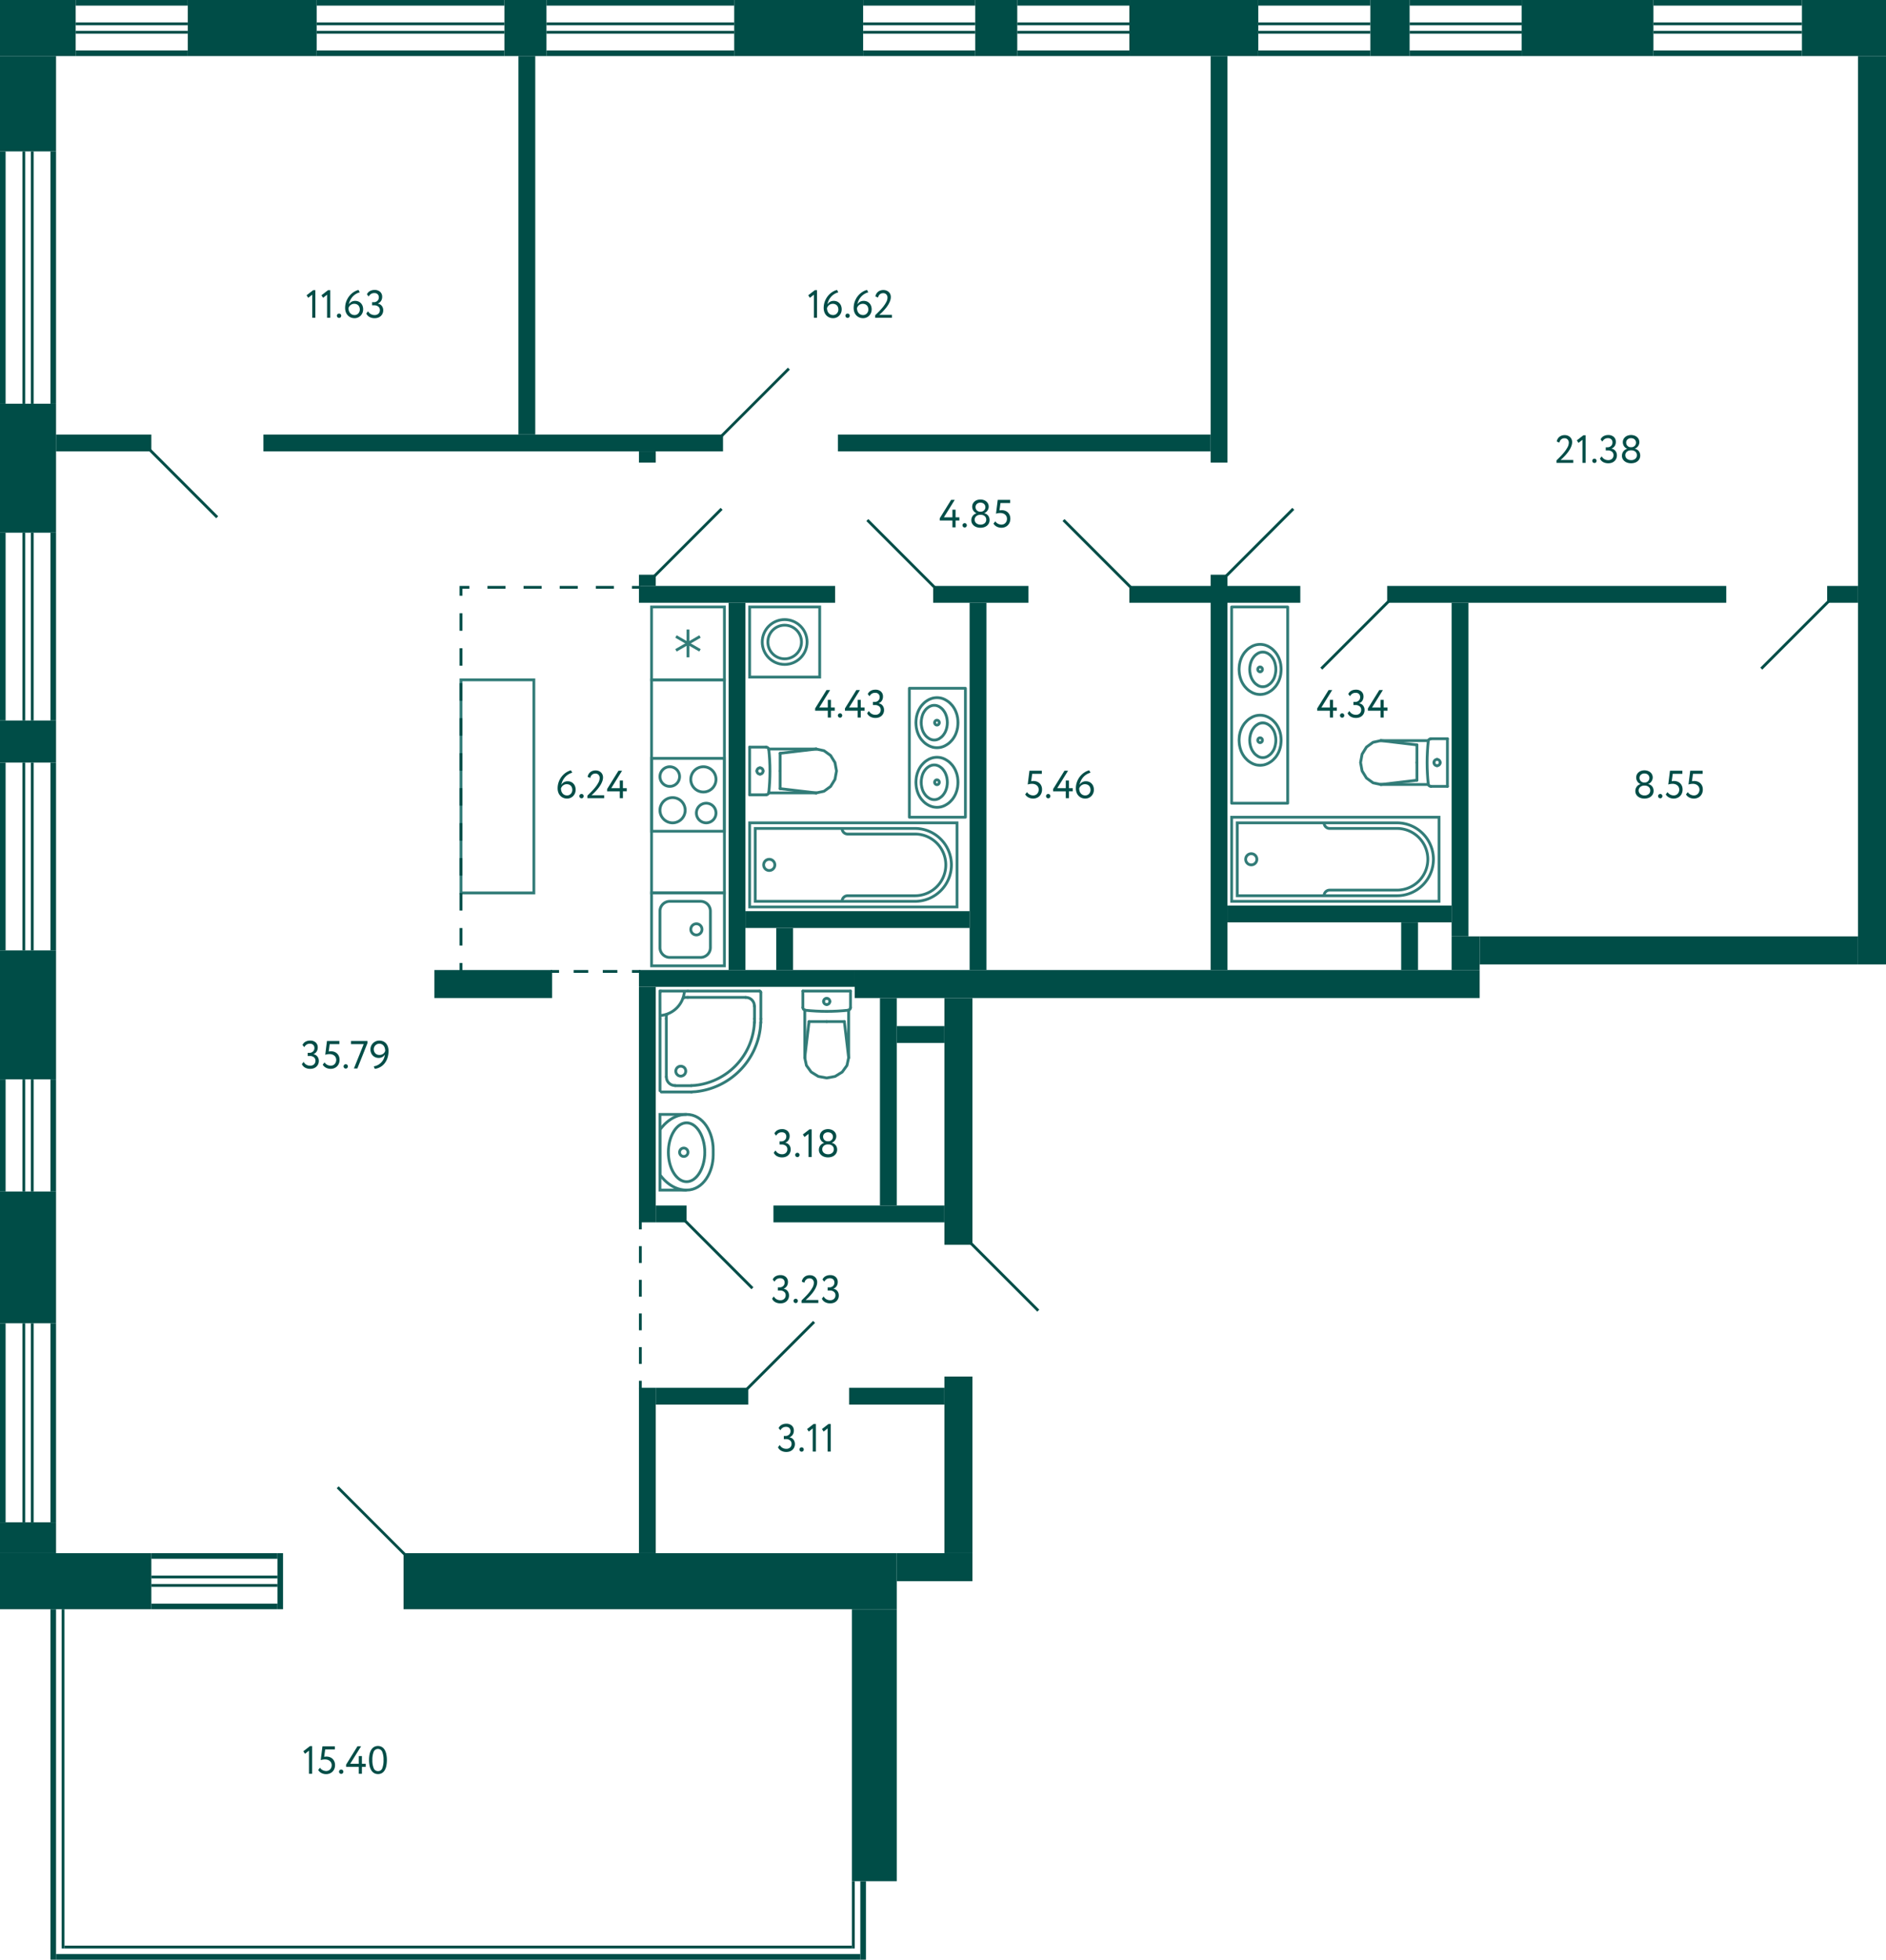 <svg xmlns="http://www.w3.org/2000/svg" width="673" height="699" viewBox="0 0 673 699">
  <title>C-9_14fl_1</title>
  <g id="Слой_2" data-name="Слой 2">
    <g id="C-9_14fl_1">
      <g id="sant">
        <g>
          <line x1="505.617" y1="272" x2="505.617" y2="265.697" fill="none" stroke="#327c78" stroke-linecap="round" stroke-linejoin="round"/>
          <line x1="516.5" y1="263.5" x2="510.635" y2="263.5" fill="none" stroke="#327c78" stroke-linecap="round" stroke-linejoin="round"/>
          <polyline points="492.729 264.174 489.963 264.769 487.617 266.466 486.05 269.005 485.5 272 486.05 274.995 487.617 277.534 489.963 279.231 492.729 279.826" fill="none" stroke="#327c78" stroke-linecap="round" stroke-linejoin="round"/>
          <line x1="516.5" y1="280.5" x2="510.635" y2="280.5" fill="none" stroke="#327c78" stroke-linecap="round" stroke-linejoin="round"/>
          <polyline points="510.635 263.5 510.455 263.516 510.282 263.565 510.12 263.645 509.976 263.752 509.853 263.884 509.756 264.036 509.689 264.203 509.653 264.379" fill="none" stroke="#327c78" stroke-linecap="round" stroke-linejoin="round"/>
          <line x1="509.698" y1="279.826" x2="492.729" y2="279.826" fill="none" stroke="#327c78" stroke-linecap="round" stroke-linejoin="round"/>
          <polyline points="509.653 264.379 509.478 266.279 509.353 268.182 509.277 270.088 509.252 271.996 509.277 273.903 509.352 275.809 509.477 277.712 509.652 279.612" fill="none" stroke="#327c78" stroke-linecap="round" stroke-linejoin="round"/>
          <line x1="492.75" y1="264.174" x2="505.617" y2="265.697" fill="none" stroke="#327c78" stroke-linecap="round" stroke-linejoin="round"/>
          <line x1="492.75" y1="279.826" x2="505.617" y2="278.303" fill="none" stroke="#327c78" stroke-linecap="round" stroke-linejoin="round"/>
          <line x1="505.617" y1="272" x2="505.617" y2="278.303" fill="none" stroke="#327c78" stroke-linecap="round" stroke-linejoin="round"/>
          <line x1="509.689" y1="264.174" x2="492.729" y2="264.174" fill="none" stroke="#327c78" stroke-linecap="round" stroke-linejoin="round"/>
          <polyline points="509.652 279.612 509.687 279.79 509.753 279.958 509.85 280.112 509.972 280.245 510.117 280.354 510.28 280.434 510.454 280.483 510.635 280.5" fill="none" stroke="#327c78" stroke-linecap="round" stroke-linejoin="round"/>
          <line x1="516.5" y1="263.5" x2="516.5" y2="280.5" fill="none" stroke="#327c78" stroke-linecap="round" stroke-linejoin="round"/>
          <path d="M511.691,272a1.113,1.113,0,0,0,1.108,1.118" fill="none" stroke="#327c78" stroke-linecap="round" stroke-linejoin="round"/>
          <path d="M512.8,270.882A1.113,1.113,0,0,0,511.691,272" fill="none" stroke="#327c78" stroke-linecap="round" stroke-linejoin="round"/>
          <path d="M513.906,272a1.112,1.112,0,0,0-1.107-1.118" fill="none" stroke="#327c78" stroke-linecap="round" stroke-linejoin="round"/>
          <path d="M512.8,273.118A1.112,1.112,0,0,0,513.906,272" fill="none" stroke="#327c78" stroke-linecap="round" stroke-linejoin="round"/>
        </g>
        <g>
          <rect x="267.5" y="216.5" width="25" height="25" fill="none" stroke="#327c78" stroke-miterlimit="10"/>
          <circle cx="280" cy="229" r="8" fill="none" stroke="#327c78" stroke-miterlimit="10"/>
          <circle cx="280" cy="229" r="6" fill="none" stroke="#327c78" stroke-miterlimit="10"/>
        </g>
        <g>
          <circle cx="274.5" cy="308.5" r="2" fill="none" stroke="#327c78" stroke-miterlimit="10"/>
          <path d="M300.5,295.5a1.959,1.959,0,0,0,2,2h24a11,11,0,0,1,11,11h0a11,11,0,0,1-11,11h-24a1.959,1.959,0,0,0-2,2" fill="none" stroke="#327c78" stroke-miterlimit="10"/>
          <rect x="289.5" y="271.5" width="30" height="74" transform="translate(613 4) rotate(90)" fill="none" stroke="#327c78" stroke-miterlimit="10"/>
          <path d="M304.5,273.5h0a13,13,0,0,1,13,13v57a0,0,0,0,1,0,0h-26a0,0,0,0,1,0,0v-57A13,13,0,0,1,304.5,273.5Z" transform="translate(613 4) rotate(90)" fill="none" stroke="#327c78" stroke-miterlimit="10"/>
        </g>
        <g>
          <line x1="278.383" y1="275" x2="278.383" y2="281.303" fill="none" stroke="#327c78" stroke-linecap="round" stroke-linejoin="round"/>
          <line x1="267.5" y1="283.5" x2="273.365" y2="283.5" fill="none" stroke="#327c78" stroke-linecap="round" stroke-linejoin="round"/>
          <polyline points="291.271 282.826 294.037 282.231 296.383 280.534 297.95 277.995 298.5 275 297.95 272.005 296.383 269.466 294.037 267.769 291.271 267.174" fill="none" stroke="#327c78" stroke-linecap="round" stroke-linejoin="round"/>
          <line x1="267.5" y1="266.5" x2="273.365" y2="266.5" fill="none" stroke="#327c78" stroke-linecap="round" stroke-linejoin="round"/>
          <polyline points="273.365 283.5 273.545 283.484 273.718 283.435 273.88 283.355 274.024 283.248 274.147 283.116 274.244 282.964 274.311 282.797 274.347 282.621" fill="none" stroke="#327c78" stroke-linecap="round" stroke-linejoin="round"/>
          <line x1="274.302" y1="267.174" x2="291.271" y2="267.174" fill="none" stroke="#327c78" stroke-linecap="round" stroke-linejoin="round"/>
          <polyline points="274.347 282.621 274.522 280.721 274.647 278.818 274.722 276.912 274.748 275.004 274.723 273.097 274.648 271.191 274.523 269.288 274.348 267.388" fill="none" stroke="#327c78" stroke-linecap="round" stroke-linejoin="round"/>
          <line x1="291.25" y1="282.826" x2="278.383" y2="281.303" fill="none" stroke="#327c78" stroke-linecap="round" stroke-linejoin="round"/>
          <line x1="291.25" y1="267.174" x2="278.383" y2="268.697" fill="none" stroke="#327c78" stroke-linecap="round" stroke-linejoin="round"/>
          <line x1="278.383" y1="275" x2="278.383" y2="268.697" fill="none" stroke="#327c78" stroke-linecap="round" stroke-linejoin="round"/>
          <line x1="274.311" y1="282.826" x2="291.271" y2="282.826" fill="none" stroke="#327c78" stroke-linecap="round" stroke-linejoin="round"/>
          <polyline points="274.348 267.388 274.313 267.21 274.247 267.042 274.15 266.888 274.028 266.755 273.883 266.646 273.72 266.566 273.546 266.517 273.365 266.5" fill="none" stroke="#327c78" stroke-linecap="round" stroke-linejoin="round"/>
          <line x1="267.5" y1="283.5" x2="267.5" y2="266.5" fill="none" stroke="#327c78" stroke-linecap="round" stroke-linejoin="round"/>
          <path d="M272.309,275a1.113,1.113,0,0,0-1.108-1.118" fill="none" stroke="#327c78" stroke-linecap="round" stroke-linejoin="round"/>
          <path d="M271.2,276.118A1.113,1.113,0,0,0,272.309,275" fill="none" stroke="#327c78" stroke-linecap="round" stroke-linejoin="round"/>
          <path d="M270.094,275a1.112,1.112,0,0,0,1.107,1.118" fill="none" stroke="#327c78" stroke-linecap="round" stroke-linejoin="round"/>
          <path d="M271.2,273.882A1.112,1.112,0,0,0,270.094,275" fill="none" stroke="#327c78" stroke-linecap="round" stroke-linejoin="round"/>
        </g>
        <g>
          <rect x="324.5" y="245.5" width="20" height="46" fill="none" stroke="#327c78" stroke-linecap="round" stroke-linejoin="round"/>
          <polyline points="337.13 266.049 337.83 265.651 338.483 265.206 339.089 264.667 339.626 264.082 339.649 264.082 340.139 263.45 340.582 262.748 340.956 262.022 341.259 261.249 341.516 260.406 341.702 259.516 341.795 258.65 341.842 257.76 341.795 256.871 341.702 256.004 341.516 255.115 341.259 254.272 341.259 254.295 340.956 253.523 340.582 252.797 340.139 252.094 339.649 251.462 339.626 251.462 339.089 250.877 338.483 250.338 337.83 249.893 337.13 249.495 337.153 249.495 336.477 249.214 335.8 249.004 335.077 248.887 334.354 248.84 333.631 248.887 332.907 249.004 332.231 249.214 331.554 249.495 330.855 249.893 330.201 250.338 329.595 250.877 329.058 251.462 329.035 251.462 328.545 252.094 328.102 252.797 327.729 253.523 327.425 254.295 327.425 254.272 327.169 255.115 326.982 256.004 326.889 256.871 326.842 257.76 326.889 258.65 326.982 259.516 327.169 260.406 327.425 261.249 327.729 262.022 328.102 262.748 328.545 263.45 329.035 264.082 329.058 264.082 329.595 264.667 330.201 265.206 330.855 265.651 331.554 266.049 332.231 266.33 332.907 266.541 333.631 266.658 334.354 266.704 335.077 266.658 335.8 266.541 336.477 266.33 337.153 266.049" fill="none" stroke="#327c78" stroke-linecap="round" stroke-linejoin="round"/>
          <polyline points="335.07 263.511 335.534 263.214 335.954 262.895 336.33 262.535 336.662 262.132 337.082 261.516 337.414 260.88 337.658 260.201 337.68 260.201 337.879 259.395 338.011 258.589 338.056 257.761 338.011 256.934 337.879 256.128 337.68 255.322 337.657 255.322 337.414 254.643 337.082 254.007 336.662 253.391 336.33 252.988 335.954 252.628 335.534 252.309 335.07 252.012 335.092 252.012 334.694 251.843 334.274 251.694 333.831 251.609 333.389 251.588 332.947 251.609 332.504 251.694 332.084 251.843 331.686 252.012 331.221 252.309 330.801 252.628 330.425 252.988 330.093 253.391 329.673 254.007 329.341 254.643 329.098 255.322 328.899 256.128 328.766 256.934 328.722 257.761 328.766 258.589 328.899 259.395 329.098 260.201 329.341 260.88 329.673 261.516 330.093 262.132 330.425 262.535 330.801 262.895 331.221 263.214 331.686 263.511 331.686 263.532 332.084 263.701 332.504 263.85 332.947 263.935 333.389 263.956 333.831 263.935 334.274 263.85 334.694 263.701 335.092 263.532" fill="none" stroke="#327c78" stroke-linecap="round" stroke-linejoin="round"/>
          <path d="M334.347,258.62l.209-.021.188-.086a.867.867,0,0,0-.084-1.546l-.209-.065h-.209a.87.87,0,0,0-.293,1.611l.189.086Z" fill="none" stroke="#327c78" stroke-linecap="round" stroke-linejoin="round"/>
          <polyline points="337.13 287.317 337.83 286.919 338.483 286.474 339.089 285.935 339.626 285.35 339.649 285.35 340.139 284.718 340.582 284.015 340.956 283.289 341.259 282.517 341.516 281.674 341.702 280.784 341.795 279.918 341.842 279.028 341.795 278.138 341.702 277.272 341.516 276.382 341.259 275.54 341.259 275.563 340.956 274.79 340.582 274.064 340.139 273.362 339.649 272.73 339.626 272.73 339.089 272.145 338.483 271.606 337.83 271.161 337.13 270.763 337.153 270.763 336.477 270.482 335.8 270.271 335.077 270.154 334.354 270.108 333.631 270.154 332.907 270.271 332.231 270.482 331.554 270.763 330.855 271.161 330.201 271.606 329.595 272.145 329.058 272.73 329.035 272.73 328.545 273.362 328.102 274.064 327.729 274.79 327.425 275.563 327.425 275.54 327.169 276.382 326.982 277.272 326.889 278.138 326.842 279.028 326.889 279.918 326.982 280.784 327.169 281.674 327.425 282.517 327.729 283.289 328.102 284.015 328.545 284.718 329.035 285.35 329.058 285.35 329.595 285.935 330.201 286.474 330.855 286.919 331.554 287.317 332.231 287.598 332.907 287.808 333.631 287.925 334.354 287.972 335.077 287.925 335.8 287.808 336.477 287.598 337.153 287.317" fill="none" stroke="#327c78" stroke-linecap="round" stroke-linejoin="round"/>
          <polyline points="335.07 284.778 335.534 284.481 335.954 284.163 336.33 283.802 336.662 283.399 337.082 282.784 337.414 282.148 337.658 281.469 337.68 281.469 337.879 280.663 338.011 279.857 338.056 279.029 338.011 278.202 337.879 277.396 337.68 276.59 337.657 276.59 337.414 275.911 337.082 275.274 336.662 274.659 336.33 274.256 335.954 273.895 335.534 273.577 335.07 273.28 335.092 273.28 334.694 273.111 334.274 272.962 333.831 272.877 333.389 272.856 332.947 272.877 332.504 272.962 332.084 273.111 331.686 273.28 331.221 273.577 330.801 273.895 330.425 274.256 330.093 274.659 329.673 275.274 329.341 275.911 329.098 276.59 328.899 277.396 328.766 278.202 328.722 279.029 328.766 279.857 328.899 280.663 329.098 281.469 329.341 282.148 329.673 282.784 330.093 283.399 330.425 283.802 330.801 284.163 331.221 284.481 331.686 284.778 331.686 284.8 332.084 284.969 332.504 285.118 332.947 285.203 333.389 285.224 333.831 285.203 334.274 285.118 334.694 284.969 335.092 284.8" fill="none" stroke="#327c78" stroke-linecap="round" stroke-linejoin="round"/>
          <path d="M334.347,279.888l.209-.022.188-.085a.867.867,0,0,0-.084-1.546l-.209-.065h-.209a.87.87,0,0,0-.293,1.611l.189.085Z" fill="none" stroke="#327c78" stroke-linecap="round" stroke-linejoin="round"/>
        </g>
        <g>
          <circle cx="446.5" cy="306.5" r="2" fill="none" stroke="#327c78" stroke-miterlimit="10"/>
          <path d="M472.5,293.5a1.959,1.959,0,0,0,2,2h24a11,11,0,0,1,11,11h0a11,11,0,0,1-11,11h-24a1.959,1.959,0,0,0-2,2" fill="none" stroke="#327c78" stroke-miterlimit="10"/>
          <rect x="461.5" y="269.5" width="30" height="74" transform="translate(783 -170) rotate(90)" fill="none" stroke="#327c78" stroke-miterlimit="10"/>
          <path d="M476.5,271.5h0a13,13,0,0,1,13,13v57a0,0,0,0,1,0,0h-26a0,0,0,0,1,0,0v-57A13,13,0,0,1,476.5,271.5Z" transform="translate(783 -170) rotate(90)" fill="none" stroke="#327c78" stroke-miterlimit="10"/>
        </g>
        <g>
          <rect x="439.5" y="216.5" width="20" height="70" fill="none" stroke="#327c78" stroke-linecap="round" stroke-linejoin="round"/>
          <polyline points="446.87 247.049 446.17 246.651 445.517 246.206 444.911 245.667 444.374 245.082 444.351 245.082 443.861 244.45 443.418 243.748 443.044 243.022 442.741 242.249 442.484 241.406 442.298 240.516 442.205 239.65 442.158 238.76 442.205 237.871 442.298 237.004 442.484 236.115 442.741 235.272 442.741 235.295 443.044 234.523 443.418 233.797 443.861 233.094 444.351 232.462 444.374 232.462 444.911 231.877 445.517 231.338 446.17 230.893 446.87 230.495 446.847 230.495 447.523 230.214 448.2 230.004 448.923 229.887 449.646 229.84 450.369 229.887 451.093 230.004 451.769 230.214 452.446 230.495 453.145 230.893 453.799 231.338 454.405 231.877 454.942 232.462 454.965 232.462 455.455 233.094 455.898 233.797 456.271 234.523 456.575 235.295 456.575 235.272 456.831 236.115 457.018 237.004 457.111 237.871 457.158 238.76 457.111 239.65 457.018 240.516 456.831 241.406 456.575 242.249 456.271 243.022 455.898 243.748 455.455 244.45 454.965 245.082 454.942 245.082 454.405 245.667 453.799 246.206 453.145 246.651 452.446 247.049 451.769 247.33 451.093 247.541 450.369 247.658 449.646 247.704 448.923 247.658 448.2 247.541 447.523 247.33 446.847 247.049" fill="none" stroke="#327c78" stroke-linecap="round" stroke-linejoin="round"/>
          <polyline points="448.93 244.511 448.466 244.214 448.045 243.895 447.669 243.535 447.338 243.132 446.918 242.516 446.586 241.88 446.342 241.201 446.32 241.201 446.121 240.395 445.989 239.589 445.944 238.761 445.989 237.934 446.121 237.128 446.32 236.322 446.343 236.322 446.586 235.643 446.918 235.007 447.338 234.391 447.67 233.988 448.046 233.628 448.466 233.309 448.93 233.012 448.908 233.012 449.306 232.843 449.726 232.694 450.169 232.609 450.611 232.588 451.053 232.609 451.496 232.694 451.916 232.843 452.314 233.012 452.779 233.309 453.199 233.628 453.575 233.988 453.907 234.391 454.327 235.007 454.659 235.643 454.902 236.322 455.101 237.128 455.234 237.934 455.278 238.761 455.234 239.589 455.101 240.395 454.902 241.201 454.659 241.88 454.327 242.516 453.907 243.132 453.575 243.535 453.199 243.895 452.779 244.214 452.314 244.511 452.314 244.532 451.916 244.701 451.496 244.85 451.053 244.935 450.611 244.956 450.169 244.935 449.726 244.85 449.306 244.701 448.908 244.532" fill="none" stroke="#327c78" stroke-linecap="round" stroke-linejoin="round"/>
          <path d="M449.653,239.62l-.209-.021-.188-.086a.867.867,0,0,1,.084-1.546l.209-.065h.209a.869.869,0,0,1,.292,1.611l-.188.086Z" fill="none" stroke="#327c78" stroke-linecap="round" stroke-linejoin="round"/>
          <polyline points="446.87 272.317 446.17 271.919 445.517 271.474 444.911 270.935 444.374 270.35 444.351 270.35 443.861 269.718 443.418 269.015 443.044 268.289 442.741 267.517 442.484 266.674 442.298 265.784 442.205 264.918 442.158 264.028 442.205 263.138 442.298 262.272 442.484 261.382 442.741 260.54 442.741 260.563 443.044 259.79 443.418 259.064 443.861 258.362 444.351 257.73 444.374 257.73 444.911 257.145 445.517 256.606 446.17 256.161 446.87 255.763 446.847 255.763 447.523 255.482 448.2 255.271 448.923 255.154 449.646 255.108 450.369 255.154 451.093 255.271 451.769 255.482 452.446 255.763 453.145 256.161 453.799 256.606 454.405 257.145 454.942 257.73 454.965 257.73 455.455 258.362 455.898 259.064 456.271 259.79 456.575 260.563 456.575 260.54 456.831 261.382 457.018 262.272 457.111 263.138 457.158 264.028 457.111 264.918 457.018 265.784 456.831 266.674 456.575 267.517 456.271 268.289 455.898 269.015 455.455 269.718 454.965 270.35 454.942 270.35 454.405 270.935 453.799 271.474 453.145 271.919 452.446 272.317 451.769 272.598 451.093 272.808 450.369 272.925 449.646 272.972 448.923 272.925 448.2 272.808 447.523 272.598 446.847 272.317" fill="none" stroke="#327c78" stroke-linecap="round" stroke-linejoin="round"/>
          <polyline points="448.93 269.778 448.466 269.481 448.045 269.163 447.669 268.802 447.338 268.399 446.918 267.784 446.586 267.148 446.342 266.469 446.32 266.469 446.121 265.663 445.989 264.857 445.944 264.029 445.989 263.202 446.121 262.396 446.32 261.59 446.343 261.59 446.586 260.911 446.918 260.274 447.338 259.659 447.67 259.256 448.046 258.895 448.466 258.577 448.93 258.28 448.908 258.28 449.306 258.111 449.726 257.962 450.169 257.877 450.611 257.856 451.053 257.877 451.496 257.962 451.916 258.111 452.314 258.28 452.779 258.577 453.199 258.895 453.575 259.256 453.907 259.659 454.327 260.274 454.659 260.911 454.902 261.59 455.101 262.396 455.234 263.202 455.278 264.029 455.234 264.857 455.101 265.663 454.902 266.469 454.659 267.148 454.327 267.784 453.907 268.399 453.575 268.802 453.199 269.163 452.779 269.481 452.314 269.778 452.314 269.8 451.916 269.969 451.496 270.118 451.053 270.203 450.611 270.224 450.169 270.203 449.726 270.118 449.306 269.969 448.908 269.8" fill="none" stroke="#327c78" stroke-linecap="round" stroke-linejoin="round"/>
          <path d="M449.653,264.888l-.209-.022-.188-.085a.867.867,0,0,1,.084-1.546l.209-.065h.209a.869.869,0,0,1,.292,1.611l-.188.085Z" fill="none" stroke="#327c78" stroke-linecap="round" stroke-linejoin="round"/>
        </g>
        <g>
          <polyline points="245 397.5 235.5 397.5 235.5 424.5 245 424.5" fill="none" stroke="#327c78" stroke-miterlimit="10"/>
          <path d="M254.5,412v-2c0-6-3.5-12.5-9.5-12.5s-9.5,5.5-9.5,5.5v16s3.5,5.5,9.5,5.5S254.5,418,254.5,412Z" fill="none" stroke="#327c78" stroke-miterlimit="10"/>
          <path d="M245,401c3.252,0,6,4.579,6,10s-2.748,10-6,10-6-4.579-6-10,2.748-10,6-10m0-1c-3.866,0-7,4.925-7,11s3.134,11,7,11,7-4.925,7-11-3.134-11-7-11Z" fill="#327c78"/>
          <circle cx="244" cy="411" r="1.5" fill="none" stroke="#327c78" stroke-miterlimit="10"/>
        </g>
        <g>
          <line x1="295" y1="364.383" x2="288.697" y2="364.383" fill="none" stroke="#327c78" stroke-linecap="round" stroke-linejoin="round"/>
          <line x1="286.5" y1="353.5" x2="286.5" y2="359.365" fill="none" stroke="#327c78" stroke-linecap="round" stroke-linejoin="round"/>
          <polyline points="287.174 377.271 287.769 380.037 289.466 382.383 292.005 383.95 295 384.5 297.995 383.95 300.534 382.383 302.231 380.037 302.827 377.271" fill="none" stroke="#327c78" stroke-linecap="round" stroke-linejoin="round"/>
          <line x1="303.5" y1="353.5" x2="303.5" y2="359.365" fill="none" stroke="#327c78" stroke-linecap="round" stroke-linejoin="round"/>
          <polyline points="286.5 359.365 286.516 359.545 286.565 359.718 286.645 359.88 286.752 360.024 286.884 360.147 287.036 360.244 287.203 360.311 287.379 360.347" fill="none" stroke="#327c78" stroke-linecap="round" stroke-linejoin="round"/>
          <line x1="302.826" y1="360.302" x2="302.827" y2="377.271" fill="none" stroke="#327c78" stroke-linecap="round" stroke-linejoin="round"/>
          <polyline points="287.379 360.347 289.279 360.522 291.182 360.647 293.088 360.723 294.996 360.748 296.903 360.723 298.809 360.648 300.712 360.523 302.612 360.348" fill="none" stroke="#327c78" stroke-linecap="round" stroke-linejoin="round"/>
          <line x1="287.174" y1="377.25" x2="288.697" y2="364.383" fill="none" stroke="#327c78" stroke-linecap="round" stroke-linejoin="round"/>
          <line x1="302.827" y1="377.25" x2="301.303" y2="364.383" fill="none" stroke="#327c78" stroke-linecap="round" stroke-linejoin="round"/>
          <line x1="295" y1="364.383" x2="301.303" y2="364.383" fill="none" stroke="#327c78" stroke-linecap="round" stroke-linejoin="round"/>
          <line x1="287.174" y1="360.311" x2="287.174" y2="377.271" fill="none" stroke="#327c78" stroke-linecap="round" stroke-linejoin="round"/>
          <polyline points="302.612 360.348 302.79 360.313 302.958 360.247 303.112 360.15 303.245 360.028 303.354 359.883 303.434 359.72 303.483 359.546 303.5 359.365" fill="none" stroke="#327c78" stroke-linecap="round" stroke-linejoin="round"/>
          <line x1="286.5" y1="353.5" x2="303.5" y2="353.5" fill="none" stroke="#327c78" stroke-linecap="round" stroke-linejoin="round"/>
          <path d="M295,358.309a1.113,1.113,0,0,0,1.118-1.108" fill="none" stroke="#327c78" stroke-linecap="round" stroke-linejoin="round"/>
          <path d="M293.882,357.2A1.113,1.113,0,0,0,295,358.309" fill="none" stroke="#327c78" stroke-linecap="round" stroke-linejoin="round"/>
          <path d="M295,356.094a1.112,1.112,0,0,0-1.118,1.107" fill="none" stroke="#327c78" stroke-linecap="round" stroke-linejoin="round"/>
          <path d="M296.118,357.2A1.112,1.112,0,0,0,295,356.094" fill="none" stroke="#327c78" stroke-linecap="round" stroke-linejoin="round"/>
        </g>
        <g>
          <path d="M244.2,353.941l-.162.906a9.324,9.324,0,0,1-7.2,7.2l-.905.163" fill="none" stroke="#327c78" stroke-linecap="round" stroke-linejoin="round"/>
          <path d="M269.225,364.625l-.116,1.417a23.682,23.682,0,0,1-21.029,21.089l-1.392.093" fill="none" stroke="#327c78" stroke-linecap="round" stroke-linejoin="round"/>
          <path d="M271.454,364.765l-.093,1.486a25.915,25.915,0,0,1-23.118,23.133l-1.486.093" fill="none" stroke="#327c78" stroke-linecap="round" stroke-linejoin="round"/>
          <polyline points="271.036 353.523 271.268 353.57 271.407 353.709 271.454 353.941" fill="none" stroke="#327c78" stroke-linecap="round" stroke-linejoin="round"/>
          <path d="M266.092,355.776l.557.046a3.039,3.039,0,0,1,2.507,2.509l.046.557" fill="none" stroke="#327c78" stroke-linecap="round" stroke-linejoin="round"/>
          <polyline points="243.763 356.055 243.926 355.846 244.181 355.776" fill="none" stroke="#327c78" stroke-linecap="round" stroke-linejoin="round"/>
          <polyline points="235.547 353.964 235.593 353.732 235.732 353.593 235.964 353.546" fill="none" stroke="#327c78" stroke-linecap="round" stroke-linejoin="round"/>
          <path d="M240.908,387.2l-.557-.047a3.037,3.037,0,0,1-2.507-2.508l-.046-.558" fill="none" stroke="#327c78" stroke-linecap="round" stroke-linejoin="round"/>
          <polyline points="237.798 362.163 237.868 361.908 238.076 361.745" fill="none" stroke="#327c78" stroke-linecap="round" stroke-linejoin="round"/>
          <path d="M241.674,383.322l-.255-.3-.163-.348a1.773,1.773,0,0,1,2.461-2.184l.325.186.278.279a1.785,1.785,0,0,1-2,2.787l-.348-.163Z" fill="none" stroke="#327c78" stroke-linecap="round" stroke-linejoin="round"/>
          <line x1="235.523" y1="363.417" x2="235.5" y2="353.5" fill="none" stroke="#327c78" stroke-linecap="round" stroke-linejoin="round"/>
          <line x1="245.411" y1="355.753" x2="266.115" y2="355.753" fill="none" stroke="#327c78" stroke-linecap="round" stroke-linejoin="round"/>
          <line x1="245.434" y1="353.5" x2="271.059" y2="353.5" fill="none" stroke="#327c78" stroke-linecap="round" stroke-linejoin="round"/>
          <line x1="271.5" y1="353.941" x2="271.5" y2="363.417" fill="none" stroke="#327c78" stroke-linecap="round" stroke-linejoin="round"/>
          <line x1="269.249" y1="358.888" x2="269.249" y2="363.394" fill="none" stroke="#327c78" stroke-linecap="round" stroke-linejoin="round"/>
          <line x1="271.5" y1="363.417" x2="271.5" y2="364.765" fill="none" stroke="#327c78" stroke-linecap="round" stroke-linejoin="round"/>
          <line x1="269.249" y1="363.394" x2="269.249" y2="364.695" fill="none" stroke="#327c78" stroke-linecap="round" stroke-linejoin="round"/>
          <line x1="235.5" y1="353.5" x2="245.434" y2="353.5" fill="none" stroke="#327c78" stroke-linecap="round" stroke-linejoin="round"/>
          <line x1="244.158" y1="355.753" x2="245.411" y2="355.753" fill="none" stroke="#327c78" stroke-linecap="round" stroke-linejoin="round"/>
          <line x1="235.523" y1="389.059" x2="235.523" y2="363.417" fill="none" stroke="#327c78" stroke-linecap="round" stroke-linejoin="round"/>
          <line x1="237.775" y1="384.112" x2="237.775" y2="363.394" fill="none" stroke="#327c78" stroke-linecap="round" stroke-linejoin="round"/>
          <line x1="235.964" y1="389.5" x2="246.781" y2="389.5" fill="none" stroke="#327c78" stroke-linecap="round" stroke-linejoin="round"/>
          <line x1="240.908" y1="387.247" x2="246.711" y2="387.247" fill="none" stroke="#327c78" stroke-linecap="round" stroke-linejoin="round"/>
          <line x1="237.775" y1="363.394" x2="237.775" y2="362.14" fill="none" stroke="#327c78" stroke-linecap="round" stroke-linejoin="round"/>
        </g>
        <g>
          <rect x="232.5" y="270.5" width="26" height="26" fill="none" stroke="#327c78" stroke-miterlimit="10"/>
          <path d="M239,274a3,3,0,1,1-3,3,3,3,0,0,1,3-3m0-1a4,4,0,1,0,4,4,4,4,0,0,0-4-4Z" fill="#327c78"/>
          <path d="M252,287a3,3,0,1,1-3,3,3,3,0,0,1,3-3m0-1a4,4,0,1,0,4,4,4,4,0,0,0-4-4Z" fill="#327c78"/>
          <path d="M240,285a4,4,0,1,1-4,4,4,4,0,0,1,4-4m0-1a5,5,0,1,0,5,5,5,5,0,0,0-5-5Z" fill="#327c78"/>
          <path d="M251,274a4,4,0,1,1-4,4,4,4,0,0,1,4-4m0-1a5,5,0,1,0,5,5,5,5,0,0,0-5-5Z" fill="#327c78"/>
        </g>
        <g>
          <rect x="232.5" y="318.5" width="26" height="26" transform="translate(577 86) rotate(90)" fill="none" stroke="#327c78" stroke-miterlimit="10"/>
          <path d="M239,321v1h11a3,3,0,0,1,3,3v13a3,3,0,0,1-3,3H239a3,3,0,0,1-3-3V325a3,3,0,0,1,3-3v-1m0,0a4,4,0,0,0-4,4v13a4,4,0,0,0,4,4h11a4,4,0,0,0,4-4V325a4,4,0,0,0-4-4Z" fill="#327c78"/>
          <circle cx="248.5" cy="331.5" r="2" fill="none" stroke="#327c78" stroke-miterlimit="10"/>
        </g>
        <g>
          <rect x="232.5" y="216.5" width="26" height="26" transform="translate(491 459) rotate(180)" fill="none" stroke="#327c78" stroke-miterlimit="10"/>
          <line x1="241.213" y1="227.025" x2="249.786" y2="231.975" fill="none" stroke="#327c78" stroke-miterlimit="10"/>
          <line x1="249.786" y1="227.025" x2="241.213" y2="231.975" fill="none" stroke="#327c78" stroke-miterlimit="10"/>
          <line x1="245.5" y1="234.45" x2="245.5" y2="224.55" fill="none" stroke="#327c78" stroke-miterlimit="10"/>
        </g>
        <rect x="164.5" y="242.5" width="26" height="76" fill="none" stroke="#327c78" stroke-miterlimit="10"/>
        <rect x="232.5" y="242.5" width="26" height="76" fill="none" stroke="#327c78" stroke-miterlimit="10"/>
      </g>
      <g id="l">
        <line x1="333.5" y1="209.5" x2="309.5" y2="185.5" fill="none" stroke="#004d47" stroke-miterlimit="10"/>
        <line x1="403.5" y1="209.5" x2="379.5" y2="185.5" fill="none" stroke="#004d47" stroke-miterlimit="10"/>
        <line x1="495.5" y1="214.5" x2="471.5" y2="238.5" fill="none" stroke="#004d47" stroke-miterlimit="10"/>
        <line x1="652.5" y1="214.5" x2="628.5" y2="238.5" fill="none" stroke="#004d47" stroke-miterlimit="10"/>
        <line x1="77.5" y1="184.5" x2="53.5" y2="160.5" fill="none" stroke="#004d47" stroke-miterlimit="10"/>
        <line x1="233.5" y1="205.5" x2="257.5" y2="181.5" fill="none" stroke="#004d47" stroke-miterlimit="10"/>
        <line x1="437.5" y1="205.5" x2="461.5" y2="181.5" fill="none" stroke="#004d47" stroke-miterlimit="10"/>
        <line x1="257.5" y1="155.5" x2="281.5" y2="131.5" fill="none" stroke="#004d47" stroke-miterlimit="10"/>
        <g>
          <line x1="164.5" y1="346.5" x2="164.5" y2="343.5" fill="none" stroke="#004d47" stroke-miterlimit="10"/>
          <line x1="164.5" y1="337.262" x2="164.5" y2="215.619" fill="none" stroke="#004d47" stroke-miterlimit="10" stroke-dasharray="6.238 6.238"/>
          <polyline points="164.5 212.5 164.5 209.5 167.5 209.5" fill="none" stroke="#004d47" stroke-miterlimit="10"/>
          <line x1="173.944" y1="209.5" x2="222.278" y2="209.5" fill="none" stroke="#004d47" stroke-miterlimit="10" stroke-dasharray="6.444 6.444"/>
          <line x1="225.5" y1="209.5" x2="228.5" y2="209.5" fill="none" stroke="#004d47" stroke-miterlimit="10"/>
        </g>
        <line x1="268.5" y1="459.5" x2="244.5" y2="435.5" fill="none" stroke="#004d47" stroke-miterlimit="10"/>
        <line x1="290.5" y1="471.5" x2="266.5" y2="495.5" fill="none" stroke="#004d47" stroke-miterlimit="10"/>
        <g>
          <line x1="228.5" y1="495.5" x2="228.5" y2="492.5" fill="none" stroke="#004d47" stroke-miterlimit="10"/>
          <line x1="228.5" y1="486.5" x2="228.5" y2="441.5" fill="none" stroke="#004d47" stroke-miterlimit="10" stroke-dasharray="6 6"/>
          <line x1="228.5" y1="438.5" x2="228.5" y2="435.5" fill="none" stroke="#004d47" stroke-miterlimit="10"/>
        </g>
        <line x1="346.5" y1="443.5" x2="370.5" y2="467.5" fill="none" stroke="#004d47" stroke-miterlimit="10"/>
        <rect x="334" y="455" width="49" height="25" transform="translate(826 109) rotate(90)" fill="none"/>
        <line x1="144.5" y1="554.5" x2="120.5" y2="530.5" fill="none" stroke="#004d47" stroke-miterlimit="10"/>
        <g>
          <line x1="196.5" y1="346.5" x2="199.5" y2="346.5" fill="none" stroke="#004d47" stroke-miterlimit="10"/>
          <line x1="204.7" y1="346.5" x2="222.9" y2="346.5" fill="none" stroke="#004d47" stroke-miterlimit="10" stroke-dasharray="5.2 5.2"/>
          <line x1="225.5" y1="346.5" x2="228.5" y2="346.5" fill="none" stroke="#004d47" stroke-miterlimit="10"/>
        </g>
      </g>
      <g id="s">
        <rect y="144" width="20" height="46" fill="#004d47"/>
        <rect x="663" y="20" width="10" height="324" fill="#004d47"/>
        <rect x="411.5" y="239.5" width="10" height="223" transform="translate(767.5 -65.5) rotate(90)" fill="#004d47"/>
        <rect x="590.5" y="271.5" width="10" height="135" transform="translate(934.5 -256.5) rotate(90)" fill="#004d47"/>
        <rect x="333" y="209" width="34" height="6" fill="#004d47"/>
        <rect x="403" y="209" width="61" height="6" fill="#004d47"/>
        <rect x="495" y="209" width="121" height="6" fill="#004d47"/>
        <rect x="652" y="209" width="11" height="6" fill="#004d47"/>
        <rect x="20" y="155" width="34" height="6" fill="#004d47"/>
        <rect x="643" width="30" height="20" transform="translate(1316 20) rotate(180)" fill="#004d47"/>
        <rect x="185" y="20" width="6" height="135" fill="#004d47"/>
        <rect x="432" y="20" width="6" height="145" fill="#004d47"/>
        <rect x="18" y="54" width="2" height="90" transform="translate(38 198) rotate(180)" fill="#004d47"/>
        <rect y="54" width="2" height="90" transform="translate(2 198) rotate(180)" fill="#004d47"/>
        <rect x="11" y="54" width="1" height="90" transform="translate(23 198) rotate(180)" fill="#004d47"/>
        <rect x="8" y="54" width="1" height="90" transform="translate(17 198) rotate(180)" fill="#004d47"/>
        <rect x="346" y="215" width="6" height="131" fill="#004d47"/>
        <rect x="228" y="209" width="70" height="6" fill="#004d47"/>
        <rect x="260" y="215" width="6" height="131" fill="#004d47"/>
        <rect x="18" y="272" width="2" height="67" transform="translate(38 611) rotate(180)" fill="#004d47"/>
        <rect y="272" width="2" height="67" transform="translate(2 611) rotate(180)" fill="#004d47"/>
        <rect x="11" y="272" width="1" height="67" transform="translate(23 611) rotate(180)" fill="#004d47"/>
        <rect x="8" y="272" width="1" height="67" transform="translate(17 611) rotate(180)" fill="#004d47"/>
        <rect y="257" width="20" height="15" fill="#004d47"/>
        <rect y="20" width="20" height="34" fill="#004d47"/>
        <rect x="18" y="190" width="2" height="67" transform="translate(38 447) rotate(180)" fill="#004d47"/>
        <rect y="190" width="2" height="67" transform="translate(2 447) rotate(180)" fill="#004d47"/>
        <rect x="11" y="190" width="1" height="67" transform="translate(23 447) rotate(180)" fill="#004d47"/>
        <rect x="8" y="190" width="1" height="67" transform="translate(17 447) rotate(180)" fill="#004d47"/>
        <rect x="275" y="-13" width="20" height="46" transform="translate(275 295) rotate(-90)" fill="#004d47"/>
        <rect x="382" y="-19" width="2" height="40" transform="translate(384 -382) rotate(90)" fill="#004d47"/>
        <rect x="382" y="-1" width="2" height="40" transform="translate(402 -364) rotate(90)" fill="#004d47"/>
        <rect x="382.5" y="-11.5" width="1" height="40" transform="translate(391.5 -374.5) rotate(90)" fill="#004d47"/>
        <rect x="382.5" y="-8.5" width="1" height="40" transform="translate(394.5 -371.5) rotate(90)" fill="#004d47"/>
        <rect x="416" y="-13" width="20" height="46" transform="translate(416 436) rotate(-90)" fill="#004d47"/>
        <rect x="468" y="-19" width="2" height="40" transform="translate(470 -468) rotate(90)" fill="#004d47"/>
        <rect x="468" y="-1" width="2" height="40" transform="translate(488 -450) rotate(90)" fill="#004d47"/>
        <rect x="468.5" y="-11.5" width="1" height="40" transform="translate(477.5 -460.5) rotate(90)" fill="#004d47"/>
        <rect x="468.5" y="-8.5" width="1" height="40" transform="translate(480.5 -457.5) rotate(90)" fill="#004d47"/>
        <rect x="180" width="15" height="20" fill="#004d47"/>
        <rect x="227.5" y="-32.5" width="2" height="67" transform="translate(229.5 -227.5) rotate(90)" fill="#004d47"/>
        <rect x="227.5" y="-14.5" width="2" height="67" transform="translate(247.5 -209.5) rotate(90)" fill="#004d47"/>
        <rect x="228" y="-25" width="1" height="67" transform="translate(237 -220) rotate(90)" fill="#004d47"/>
        <rect x="228" y="-22" width="1" height="67" transform="translate(240 -217) rotate(90)" fill="#004d47"/>
        <rect x="80" y="-13" width="20" height="46" transform="translate(80 100) rotate(-90)" fill="#004d47"/>
        <rect x="145.5" y="-32.5" width="2" height="67" transform="translate(147.5 -145.5) rotate(90)" fill="#004d47"/>
        <rect x="145.5" y="-14.5" width="2" height="67" transform="translate(165.5 -127.5) rotate(90)" fill="#004d47"/>
        <rect x="146" y="-25" width="1" height="67" transform="translate(155 -138) rotate(90)" fill="#004d47"/>
        <rect x="146" y="-22" width="1" height="67" transform="translate(158 -135) rotate(90)" fill="#004d47"/>
        <rect x="348" width="15" height="20" fill="#004d47"/>
        <rect x="327" y="-19" width="2" height="40" transform="translate(329 -327) rotate(90)" fill="#004d47"/>
        <rect x="327" y="-1" width="2" height="40" transform="translate(347 -309) rotate(90)" fill="#004d47"/>
        <rect x="327.5" y="-11.5" width="1" height="40" transform="translate(336.5 -319.5) rotate(90)" fill="#004d47"/>
        <rect x="327.5" y="-8.5" width="1" height="40" transform="translate(339.5 -316.5) rotate(90)" fill="#004d47"/>
        <rect x="486" y="3" width="20" height="14" transform="translate(486 506) rotate(-90)" fill="#004d47"/>
        <rect x="615.5" y="-25.5" width="2" height="53" transform="translate(617.5 -615.5) rotate(90)" fill="#004d47"/>
        <rect x="615.5" y="-7.5" width="2" height="53" transform="translate(635.5 -597.5) rotate(90)" fill="#004d47"/>
        <rect x="616" y="-18" width="1" height="53" transform="translate(625 -608) rotate(90)" fill="#004d47"/>
        <rect x="616" y="-15" width="1" height="53" transform="translate(628 -605) rotate(90)" fill="#004d47"/>
        <rect x="543" width="47" height="20" fill="#004d47"/>
        <rect x="522" y="-19" width="2" height="40" transform="translate(524 -522) rotate(90)" fill="#004d47"/>
        <rect x="522" y="-1" width="2" height="40" transform="translate(542 -504) rotate(90)" fill="#004d47"/>
        <rect x="522.5" y="-11.5" width="1" height="40" transform="translate(531.5 -514.5) rotate(90)" fill="#004d47"/>
        <rect x="522.5" y="-8.5" width="1" height="40" transform="translate(534.5 -511.5) rotate(90)" fill="#004d47"/>
        <rect width="27" height="20" fill="#004d47"/>
        <rect x="27" width="40" height="2" fill="#004d47"/>
        <rect x="27" y="18" width="40" height="2" fill="#004d47"/>
        <rect x="27" y="8" width="40" height="1" fill="#004d47"/>
        <rect x="27" y="11" width="40" height="1" fill="#004d47"/>
        <rect x="299" y="155" width="133" height="6" fill="#004d47"/>
        <rect x="94" y="155" width="164" height="6" fill="#004d47"/>
        <rect x="432" y="205" width="6" height="141" fill="#004d47"/>
        <rect x="461.5" y="271.5" width="119" height="6" transform="translate(795.5 -246.5) rotate(90)" fill="#004d47"/>
        <rect x="494.5" y="334.5" width="17" height="6" transform="translate(165.5 840.5) rotate(-90)" fill="#004d47"/>
        <rect x="475" y="286" width="6" height="80" transform="translate(152 804) rotate(-90)" fill="#004d47"/>
        <rect x="228" y="161" width="6" height="4" transform="translate(462 326) rotate(180)" fill="#004d47"/>
        <rect x="228" y="205" width="6" height="4" transform="translate(462 414) rotate(180)" fill="#004d47"/>
        <rect x="272.5" y="335.5" width="15" height="6" transform="translate(618.5 58.5) rotate(90)" fill="#004d47"/>
        <rect x="303" y="288" width="6" height="80" transform="translate(634 22) rotate(90)" fill="#004d47"/>
        <rect x="518" y="334" width="10" height="12" transform="translate(1046 680) rotate(180)" fill="#004d47"/>
        <rect x="155" y="346" width="42" height="10" fill="#004d47"/>
        <rect y="339" width="20" height="46" fill="#004d47"/>
        <rect y="543" width="20" height="11" fill="#004d47"/>
        <rect x="337" y="491" width="10" height="63" fill="#004d47"/>
        <rect x="337" y="356" width="10" height="88" fill="#004d47"/>
        <rect x="228" y="495" width="6" height="59" fill="#004d47"/>
        <rect x="18" y="472" width="2" height="71" transform="translate(38 1015) rotate(180)" fill="#004d47"/>
        <rect y="472" width="2" height="71" transform="translate(2 1015) rotate(180)" fill="#004d47"/>
        <rect x="11" y="472" width="1" height="71" transform="translate(23 1015) rotate(180)" fill="#004d47"/>
        <rect x="8" y="472" width="1" height="71" transform="translate(17 1015) rotate(180)" fill="#004d47"/>
        <rect y="425" width="20" height="47" fill="#004d47"/>
        <rect x="18" y="385" width="2" height="40" transform="translate(38 810) rotate(180)" fill="#004d47"/>
        <rect y="385" width="2" height="40" transform="translate(2 810) rotate(180)" fill="#004d47"/>
        <rect x="11" y="385" width="1" height="40" transform="translate(23 810) rotate(180)" fill="#004d47"/>
        <rect x="8" y="385" width="1" height="40" transform="translate(17 810) rotate(180)" fill="#004d47"/>
        <rect x="228" y="352" width="6" height="84" fill="#004d47"/>
        <rect x="276" y="430" width="61" height="6" fill="#004d47"/>
        <rect x="228" y="346" width="77" height="6" fill="#004d47"/>
        <rect x="234" y="430" width="11" height="6" transform="translate(479 866) rotate(180)" fill="#004d47"/>
        <rect x="303" y="495" width="34" height="6" fill="#004d47"/>
        <rect x="234" y="495" width="33" height="6" transform="translate(501 996) rotate(180)" fill="#004d47"/>
        <rect x="320" y="366" width="17" height="6" transform="translate(657 738) rotate(180)" fill="#004d47"/>
        <rect x="314" y="356" width="6" height="74" transform="translate(634 786) rotate(180)" fill="#004d47"/>
        <rect y="554" width="54" height="20" fill="#004d47"/>
        <rect x="144" y="554" width="176" height="20" fill="#004d47"/>
        <rect x="75.5" y="550.5" width="2" height="45" transform="translate(-496.5 649.5) rotate(-90)" fill="#004d47"/>
        <rect x="75.5" y="532.5" width="2" height="45" transform="translate(-478.5 631.5) rotate(-90)" fill="#004d47"/>
        <rect x="76" y="543" width="1" height="45" transform="translate(-489 642) rotate(-90)" fill="#004d47"/>
        <rect x="76" y="540" width="1" height="45" transform="translate(-486 639) rotate(-90)" fill="#004d47"/>
        <rect x="99" y="554" width="2" height="20" fill="#004d47"/>
        <rect x="162.5" y="554.5" width="2" height="287" transform="translate(861.5 534.5) rotate(90)" fill="#004d47"/>
        <rect x="18" y="574" width="2" height="125" fill="#004d47"/>
        <rect x="22" y="574" width="1" height="121" fill="#004d47"/>
        <rect x="23" y="694" width="281" height="1" fill="#004d47"/>
        <rect x="304" y="574" width="16" height="97" fill="#004d47"/>
        <rect x="320" y="554" width="27" height="10" fill="#004d47"/>
        <rect x="304" y="671" width="1" height="24" fill="#004d47"/>
        <rect x="307" y="671" width="2" height="28" fill="#004d47"/>
      </g>
      <g id="t">
        <g>
          <g>
            <path d="M110.685,381.248a3.715,3.715,0,0,1-1.807-.427,2.638,2.638,0,0,1-1.161-1.253l.643-.8a2.417,2.417,0,0,0,.98,1.022,2.683,2.683,0,0,0,1.3.336,1.933,1.933,0,0,0,1.428-.5,1.71,1.71,0,0,0,.5-1.26,1.528,1.528,0,0,0-.56-1.253,2.217,2.217,0,0,0-1.442-.455h-.77v-1.12h.7a1.647,1.647,0,0,0,.63-.126,1.827,1.827,0,0,0,.547-.343,1.6,1.6,0,0,0,.378-.532,1.693,1.693,0,0,0,.14-.693,1.524,1.524,0,0,0-.421-1.141,1.6,1.6,0,0,0-1.175-.413,2.139,2.139,0,0,0-1.211.322,2.555,2.555,0,0,0-.806.9l-.629-.77A2.445,2.445,0,0,1,109,371.574a3.342,3.342,0,0,1,1.681-.406,2.834,2.834,0,0,1,1.966.658,2.315,2.315,0,0,1,.736,1.82A2.61,2.61,0,0,1,113,375.06a2.4,2.4,0,0,1-1.141.938v.042a2.126,2.126,0,0,1,.812.287,2.2,2.2,0,0,1,.6.539,2.381,2.381,0,0,1,.371.714,2.683,2.683,0,0,1,.126.826,2.828,2.828,0,0,1-.239,1.183,2.65,2.65,0,0,1-.651.9,2.844,2.844,0,0,1-.973.567A3.65,3.65,0,0,1,110.685,381.248Z" fill="#004d47"/>
            <path d="M116.676,371.308H121.1v1.12h-3.444l-.364,2.646a2.883,2.883,0,0,1,.364-.07,3.13,3.13,0,0,1,.42-.028,3.537,3.537,0,0,1,1.239.21,2.779,2.779,0,0,1,.98.609,2.808,2.808,0,0,1,.644.959,3.275,3.275,0,0,1,.231,1.26,3.486,3.486,0,0,1-.252,1.358,2.942,2.942,0,0,1-1.715,1.659,3.482,3.482,0,0,1-1.224.217,3.694,3.694,0,0,1-1.583-.364,2.992,2.992,0,0,1-.693-.462,2.718,2.718,0,0,1-.538-.658l.643-.826a2.342,2.342,0,0,0,.98.889,2.755,2.755,0,0,0,1.218.3,2,2,0,0,0,.785-.154,1.831,1.831,0,0,0,.622-.427,2.029,2.029,0,0,0,.413-.658,2.219,2.219,0,0,0,.154-.833,2.044,2.044,0,0,0-.167-.819,1.868,1.868,0,0,0-.477-.658,2.3,2.3,0,0,0-.749-.434,2.87,2.87,0,0,0-.987-.161,4.952,4.952,0,0,0-.875.077,3.375,3.375,0,0,0-.664.175Z" fill="#004d47"/>
            <path d="M122.6,380.352a.729.729,0,0,1,.216-.511.761.761,0,0,1,.581-.231.686.686,0,0,1,.532.231.745.745,0,0,1,.211.511.82.82,0,0,1-.211.56.676.676,0,0,1-.532.238.748.748,0,0,1-.581-.238A.8.8,0,0,1,122.6,380.352Z" fill="#004d47"/>
            <path d="M125.258,371.308h5.88v.728l-3.612,9.072h-1.232l3.486-8.68h-4.522Z" fill="#004d47"/>
            <path d="M138.642,374.85a7.869,7.869,0,0,1-.378,2.513,6.241,6.241,0,0,1-1.036,1.946,5.237,5.237,0,0,1-3.486,1.939l-.378-.882a4.7,4.7,0,0,0,3.962-4.242,2.279,2.279,0,0,1-.854.882,2.593,2.593,0,0,1-1.358.336,2.972,2.972,0,0,1-1.183-.231,2.741,2.741,0,0,1-.924-.637,2.918,2.918,0,0,1-.6-.959,3.2,3.2,0,0,1-.217-1.183,3.041,3.041,0,0,1,.273-1.309,3.181,3.181,0,0,1,1.715-1.631,3.034,3.034,0,0,1,1.134-.224,3.463,3.463,0,0,1,1.435.28,2.911,2.911,0,0,1,1.043.777,3.416,3.416,0,0,1,.637,1.169A4.732,4.732,0,0,1,138.642,374.85Zm-1.19,0a3.655,3.655,0,0,0-.126-.966,2.514,2.514,0,0,0-.385-.819,1.877,1.877,0,0,0-.665-.567,2.046,2.046,0,0,0-.952-.21,1.839,1.839,0,0,0-.763.161,2,2,0,0,0-.616.427,2.04,2.04,0,0,0-.413.623,1.867,1.867,0,0,0-.154.749,2.218,2.218,0,0,0,.133.77,2.036,2.036,0,0,0,.385.651,1.8,1.8,0,0,0,.63.455,2.117,2.117,0,0,0,.868.168,2.245,2.245,0,0,0,.777-.126,2.217,2.217,0,0,0,.6-.329,1.9,1.9,0,0,0,.427-.462A2.173,2.173,0,0,0,137.452,374.85Z" fill="#004d47"/>
          </g>
          <g>
            <path d="M111.748,103.5h.784v9.856h-1.12v-8.246l-1.428,1.12-.588-.91Z" fill="#004d47"/>
            <path d="M117.054,103.5h.784v9.856h-1.12v-8.246l-1.428,1.12-.588-.91Z" fill="#004d47"/>
            <path d="M120.218,112.6a.733.733,0,0,1,.217-.512.758.758,0,0,1,.581-.231.685.685,0,0,1,.531.231.743.743,0,0,1,.211.512.817.817,0,0,1-.211.56.677.677,0,0,1-.531.237.748.748,0,0,1-.581-.237A.8.8,0,0,1,120.218,112.6Z" fill="#004d47"/>
            <path d="M123.158,109.886a6.615,6.615,0,0,1,.441-2.457,7.029,7.029,0,0,1,1.133-1.939,6.52,6.52,0,0,1,1.534-1.351,5.655,5.655,0,0,1,1.651-.721l.462.854a5.133,5.133,0,0,0-1.288.532,5.258,5.258,0,0,0-1.154.91,5.616,5.616,0,0,0-.911,1.274,5.7,5.7,0,0,0-.552,1.638,2.491,2.491,0,0,1,.86-.931,2.6,2.6,0,0,1,1.45-.371,2.807,2.807,0,0,1,1.112.218,2.626,2.626,0,0,1,.89.615,2.846,2.846,0,0,1,.588.952,3.427,3.427,0,0,1,.209,1.225,3.153,3.153,0,0,1-.937,2.3,2.97,2.97,0,0,1-.966.637,2.92,2.92,0,0,1-1.12.225,3.419,3.419,0,0,1-1.456-.294,3.229,3.229,0,0,1-1.064-.785,3.32,3.32,0,0,1-.659-1.148A4.274,4.274,0,0,1,123.158,109.886Zm1.19,0a3.181,3.181,0,0,0,.139.952,2.433,2.433,0,0,0,.413.791,1.983,1.983,0,0,0,.686.546,2.145,2.145,0,0,0,.959.2,1.692,1.692,0,0,0,.743-.161,1.9,1.9,0,0,0,.581-.426,1.982,1.982,0,0,0,.384-.624,2.018,2.018,0,0,0,.141-.749,2.5,2.5,0,0,0-.126-.8,1.768,1.768,0,0,0-.378-.652,1.848,1.848,0,0,0-.623-.434,2.158,2.158,0,0,0-.861-.16,2.051,2.051,0,0,0-.778.139,2.285,2.285,0,0,0-.6.358,1.989,1.989,0,0,0-.426.489A2.448,2.448,0,0,0,124.348,109.886Z" fill="#004d47"/>
            <path d="M133.671,113.5a3.714,3.714,0,0,1-1.806-.428,2.634,2.634,0,0,1-1.161-1.253l.643-.8a2.42,2.42,0,0,0,.98,1.021,2.671,2.671,0,0,0,1.3.336,1.937,1.937,0,0,0,1.429-.5,1.712,1.712,0,0,0,.5-1.261,1.527,1.527,0,0,0-.561-1.253,2.214,2.214,0,0,0-1.441-.455h-.77v-1.119h.7a1.63,1.63,0,0,0,.63-.127,1.84,1.84,0,0,0,.547-.343,1.561,1.561,0,0,0,.377-.532,1.677,1.677,0,0,0,.141-.693,1.529,1.529,0,0,0-.421-1.141,1.607,1.607,0,0,0-1.176-.412,2.143,2.143,0,0,0-1.211.321,2.563,2.563,0,0,0-.805.9l-.63-.77a2.452,2.452,0,0,1,1.05-1.162,3.349,3.349,0,0,1,1.68-.406,2.841,2.841,0,0,1,1.967.658,2.32,2.32,0,0,1,.736,1.82,2.614,2.614,0,0,1-.386,1.415,2.415,2.415,0,0,1-1.141.938v.042a2.109,2.109,0,0,1,.812.287,2.173,2.173,0,0,1,.595.538,2.352,2.352,0,0,1,.371.715,2.676,2.676,0,0,1,.126.825,2.828,2.828,0,0,1-.238,1.183,2.663,2.663,0,0,1-.651.9,2.813,2.813,0,0,1-.973.567A3.652,3.652,0,0,1,133.671,113.5Z" fill="#004d47"/>
          </g>
          <g>
            <path d="M339.861,185.658h-4.522v-.8l4.06-6.552h1.289l-3.878,6.23h3.051v-2.73h1.12v2.73h1.358v1.12h-1.358v2.45h-1.12Z" fill="#004d47"/>
            <path d="M343.459,187.352a.73.73,0,0,1,.217-.511.761.761,0,0,1,.581-.231.687.687,0,0,1,.532.231.745.745,0,0,1,.211.511.82.82,0,0,1-.211.56.677.677,0,0,1-.532.238.748.748,0,0,1-.581-.238A.8.8,0,0,1,343.459,187.352Z" fill="#004d47"/>
            <path d="M349.871,188.248a4.276,4.276,0,0,1-1.253-.182,3.192,3.192,0,0,1-1.043-.532,2.59,2.59,0,0,1-.707-.84,2.357,2.357,0,0,1-.259-1.12,2.5,2.5,0,0,1,.511-1.582,2.536,2.536,0,0,1,1.337-.9v-.042a2.039,2.039,0,0,1-.6-.336,2.466,2.466,0,0,1-.819-1.2,2.609,2.609,0,0,1-.119-.784,2.374,2.374,0,0,1,.231-1.05,2.447,2.447,0,0,1,.63-.812,2.863,2.863,0,0,1,.931-.518,3.69,3.69,0,0,1,2.289,0,2.943,2.943,0,0,1,.945.518,2.4,2.4,0,0,1,.637.812,2.374,2.374,0,0,1,.231,1.05,2.517,2.517,0,0,1-1.61,2.31v.042a2.285,2.285,0,0,1,1.365.784,2.307,2.307,0,0,1,.406.721,2.673,2.673,0,0,1,.147.9,2.546,2.546,0,0,1-.259,1.169,2.626,2.626,0,0,1-.7.868,3.031,3.031,0,0,1-1.036.539A4.266,4.266,0,0,1,349.871,188.248Zm-.14-4.62a2.174,2.174,0,0,0-.742.126,1.922,1.922,0,0,0-.616.357,1.7,1.7,0,0,0-.42.553,1.612,1.612,0,0,0-.154.7,1.656,1.656,0,0,0,.154.707,1.627,1.627,0,0,0,.427.56,2.055,2.055,0,0,0,.651.364,2.493,2.493,0,0,0,.826.133,2.235,2.235,0,0,0,1.512-.483,1.609,1.609,0,0,0,.56-1.281,1.7,1.7,0,0,0-.154-.742,1.584,1.584,0,0,0-.413-.539,1.881,1.881,0,0,0-.6-.336,2.168,2.168,0,0,0-.721-.119Zm.322-1.12a1.465,1.465,0,0,0,.6-.126,1.638,1.638,0,0,0,.5-.343,1.6,1.6,0,0,0,.343-.511,1.582,1.582,0,0,0,.126-.63,1.528,1.528,0,0,0-.147-.679,1.624,1.624,0,0,0-.385-.511,1.569,1.569,0,0,0-.567-.315,2.22,2.22,0,0,0-.679-.1,1.825,1.825,0,0,0-1.232.434,1.471,1.471,0,0,0-.5,1.176,1.582,1.582,0,0,0,.126.63,1.556,1.556,0,0,0,.35.511,1.739,1.739,0,0,0,.5.343,1.453,1.453,0,0,0,.6.126Z" fill="#004d47"/>
            <path d="M356.031,178.308h4.424v1.12h-3.444l-.364,2.646a2.883,2.883,0,0,1,.364-.07,3.13,3.13,0,0,1,.42-.028,3.541,3.541,0,0,1,1.239.21,2.779,2.779,0,0,1,.98.609,2.808,2.808,0,0,1,.644.959,3.275,3.275,0,0,1,.231,1.26,3.486,3.486,0,0,1-.252,1.358,2.942,2.942,0,0,1-1.715,1.659,3.483,3.483,0,0,1-1.225.217,3.694,3.694,0,0,1-1.582-.364,2.992,2.992,0,0,1-.693-.462,2.718,2.718,0,0,1-.538-.658l.643-.826a2.342,2.342,0,0,0,.98.889,2.755,2.755,0,0,0,1.218.3,2,2,0,0,0,.785-.154,1.831,1.831,0,0,0,.622-.427,2.029,2.029,0,0,0,.413-.658,2.219,2.219,0,0,0,.154-.833,2.028,2.028,0,0,0-.168-.819,1.865,1.865,0,0,0-.476-.658,2.3,2.3,0,0,0-.749-.434,2.87,2.87,0,0,0-.987-.161,4.952,4.952,0,0,0-.875.077,3.375,3.375,0,0,0-.664.175Z" fill="#004d47"/>
          </g>
          <g>
            <path d="M367.349,274.906h4.423v1.12h-3.443l-.364,2.646a2.814,2.814,0,0,1,.364-.07,3.119,3.119,0,0,1,.42-.028,3.541,3.541,0,0,1,1.239.21,2.747,2.747,0,0,1,1.624,1.568,3.282,3.282,0,0,1,.231,1.26,3.486,3.486,0,0,1-.252,1.358,2.947,2.947,0,0,1-1.716,1.659,3.482,3.482,0,0,1-1.224.217,3.673,3.673,0,0,1-.8-.091,3.61,3.61,0,0,1-.784-.273,2.977,2.977,0,0,1-.694-.462,2.765,2.765,0,0,1-.538-.658l.643-.826a2.342,2.342,0,0,0,.98.889,2.756,2.756,0,0,0,1.219.3,1.99,1.99,0,0,0,.784-.154,1.831,1.831,0,0,0,.622-.427,2.048,2.048,0,0,0,.414-.658,2.236,2.236,0,0,0,.154-.833,2.028,2.028,0,0,0-.168-.819,1.874,1.874,0,0,0-.476-.658,2.327,2.327,0,0,0-.749-.434,2.872,2.872,0,0,0-.988-.161,4.961,4.961,0,0,0-.875.077,3.394,3.394,0,0,0-.664.175Z" fill="#004d47"/>
            <path d="M373.271,283.95a.73.73,0,0,1,.217-.511.758.758,0,0,1,.581-.231.689.689,0,0,1,.532.231.744.744,0,0,1,.21.511.817.817,0,0,1-.21.56.679.679,0,0,1-.532.238.745.745,0,0,1-.581-.238A.8.8,0,0,1,373.271,283.95Z" fill="#004d47"/>
            <path d="M380.312,282.256H375.79v-.8l4.06-6.552h1.288l-3.878,6.23h3.052v-2.73h1.12v2.73h1.358v1.12h-1.358v2.45h-1.12Z" fill="#004d47"/>
            <path d="M383.911,281.234a6.615,6.615,0,0,1,.441-2.457,7,7,0,0,1,1.133-1.939,6.5,6.5,0,0,1,1.534-1.351,5.629,5.629,0,0,1,1.651-.721l.462.854a5.133,5.133,0,0,0-1.288.532,5.257,5.257,0,0,0-1.155.91,5.6,5.6,0,0,0-1.462,2.912,2.483,2.483,0,0,1,.86-.931,2.6,2.6,0,0,1,1.45-.371,2.824,2.824,0,0,1,1.112.217,2.629,2.629,0,0,1,.89.616,2.818,2.818,0,0,1,.587.952,3.405,3.405,0,0,1,.21,1.225,3.153,3.153,0,0,1-.938,2.3,2.971,2.971,0,0,1-.965.637,2.938,2.938,0,0,1-1.12.224,3.412,3.412,0,0,1-1.457-.294,3.233,3.233,0,0,1-1.064-.784,3.343,3.343,0,0,1-.658-1.148A4.278,4.278,0,0,1,383.911,281.234Zm1.19,0a3.181,3.181,0,0,0,.139.952,2.414,2.414,0,0,0,.413.791,1.973,1.973,0,0,0,.686.546,2.145,2.145,0,0,0,.959.2,1.706,1.706,0,0,0,.743-.161,1.9,1.9,0,0,0,.581-.427,1.966,1.966,0,0,0,.384-.623,2.021,2.021,0,0,0,.14-.749,2.535,2.535,0,0,0-.125-.8,1.772,1.772,0,0,0-.378-.651,1.82,1.82,0,0,0-.623-.434,2.157,2.157,0,0,0-.861-.161,2.051,2.051,0,0,0-.778.14,2.283,2.283,0,0,0-.6.357,1.99,1.99,0,0,0-.426.49A2.448,2.448,0,0,0,385.1,281.234Z" fill="#004d47"/>
          </g>
          <g>
            <path d="M555.431,164.2q.6-.588,1.358-1.351a20.3,20.3,0,0,0,1.428-1.6,11.229,11.229,0,0,0,1.134-1.7,3.484,3.484,0,0,0,.462-1.645,1.654,1.654,0,0,0-.4-1.12,1.5,1.5,0,0,0-1.2-.462,1.76,1.76,0,0,0-1.092.385,1.861,1.861,0,0,0-.658,1.183l-.952-.392a2.621,2.621,0,0,1,.343-.973,2.66,2.66,0,0,1,.63-.721,2.692,2.692,0,0,1,.84-.448,3.157,3.157,0,0,1,.987-.154,3.006,3.006,0,0,1,1.19.217,2.548,2.548,0,0,1,.84.567,2.25,2.25,0,0,1,.5.791,2.622,2.622,0,0,1,.161.9,4.015,4.015,0,0,1-.252,1.379,7.732,7.732,0,0,1-.644,1.344,11.046,11.046,0,0,1-.868,1.239q-.477.588-.938,1.071t-.84.833q-.378.35-.574.518h4.522v1.05h-5.978Z" fill="#004d47"/>
            <path d="M565.021,155.252h.784v9.856h-1.12v-8.246l-1.428,1.12-.588-.91Z" fill="#004d47"/>
            <path d="M568.185,164.352a.73.73,0,0,1,.217-.511.758.758,0,0,1,.581-.231.689.689,0,0,1,.532.231.744.744,0,0,1,.21.511.819.819,0,0,1-.21.56.679.679,0,0,1-.532.238.745.745,0,0,1-.581-.238A.8.8,0,0,1,568.185,164.352Z" fill="#004d47"/>
            <path d="M573.882,165.248a3.714,3.714,0,0,1-1.806-.427,2.638,2.638,0,0,1-1.161-1.253l.643-.8a2.411,2.411,0,0,0,.98,1.022,2.682,2.682,0,0,0,1.3.336,1.934,1.934,0,0,0,1.429-.5,1.713,1.713,0,0,0,.5-1.26,1.528,1.528,0,0,0-.56-1.253,2.214,2.214,0,0,0-1.441-.455H573v-1.12h.7a1.647,1.647,0,0,0,.63-.126,1.822,1.822,0,0,0,.546-.343,1.569,1.569,0,0,0,.378-.532,1.677,1.677,0,0,0,.141-.693,1.528,1.528,0,0,0-.421-1.141,1.607,1.607,0,0,0-1.176-.413,2.144,2.144,0,0,0-1.211.322,2.563,2.563,0,0,0-.8.9l-.63-.77a2.447,2.447,0,0,1,1.05-1.162,3.338,3.338,0,0,1,1.68-.406,2.837,2.837,0,0,1,1.967.658,2.317,2.317,0,0,1,.735,1.82,2.61,2.61,0,0,1-.385,1.414,2.41,2.41,0,0,1-1.141.938v.042a2.126,2.126,0,0,1,.812.287,2.177,2.177,0,0,1,.6.539,2.381,2.381,0,0,1,.371.714,2.683,2.683,0,0,1,.126.826,2.828,2.828,0,0,1-.238,1.183,2.663,2.663,0,0,1-.651.9,2.844,2.844,0,0,1-.973.567A3.652,3.652,0,0,1,573.882,165.248Z" fill="#004d47"/>
            <path d="M582.044,165.248a4.264,4.264,0,0,1-1.252-.182,3.182,3.182,0,0,1-1.043-.532,2.578,2.578,0,0,1-.707-.84,2.357,2.357,0,0,1-.259-1.12,2.506,2.506,0,0,1,.51-1.582,2.54,2.54,0,0,1,1.337-.9v-.042a2.051,2.051,0,0,1-.6-.336,2.484,2.484,0,0,1-.819-1.2,2.609,2.609,0,0,1-.119-.784,2.361,2.361,0,0,1,.232-1.05,2.447,2.447,0,0,1,.63-.812,2.868,2.868,0,0,1,.93-.518,3.69,3.69,0,0,1,2.289,0,2.937,2.937,0,0,1,.946.518,2.4,2.4,0,0,1,.636.812,2.36,2.36,0,0,1,.231,1.05,2.514,2.514,0,0,1-1.609,2.31v.042a2.293,2.293,0,0,1,1.365.784,2.347,2.347,0,0,1,.406.721,2.673,2.673,0,0,1,.146.9,2.559,2.559,0,0,1-.258,1.169,2.642,2.642,0,0,1-.7.868,3.022,3.022,0,0,1-1.036.539A4.266,4.266,0,0,1,582.044,165.248Zm-.139-4.62a2.17,2.17,0,0,0-.742.126,1.927,1.927,0,0,0-.617.357,1.7,1.7,0,0,0-.42.553,1.611,1.611,0,0,0-.153.7,1.655,1.655,0,0,0,.153.707,1.629,1.629,0,0,0,.428.56,2.044,2.044,0,0,0,.651.364,2.489,2.489,0,0,0,.826.133,2.234,2.234,0,0,0,1.511-.483,1.607,1.607,0,0,0,.561-1.281,1.711,1.711,0,0,0-.154-.742,1.6,1.6,0,0,0-.413-.539,1.892,1.892,0,0,0-.6-.336,2.174,2.174,0,0,0-.722-.119Zm.322-1.12a1.469,1.469,0,0,0,.6-.126,1.638,1.638,0,0,0,.5-.343,1.614,1.614,0,0,0,.342-.511,1.582,1.582,0,0,0,.126-.63,1.515,1.515,0,0,0-.147-.679,1.637,1.637,0,0,0-.384-.511,1.569,1.569,0,0,0-.567-.315,2.224,2.224,0,0,0-.679-.1,1.823,1.823,0,0,0-1.232.434,1.471,1.471,0,0,0-.5,1.176,1.582,1.582,0,0,0,.126.63,1.553,1.553,0,0,0,.349.511,1.757,1.757,0,0,0,.5.343,1.447,1.447,0,0,0,.6.126Z" fill="#004d47"/>
          </g>
          <g>
            <path d="M586.815,284.846a4.266,4.266,0,0,1-1.253-.182,3.192,3.192,0,0,1-1.043-.532,2.59,2.59,0,0,1-.707-.84,2.357,2.357,0,0,1-.259-1.12,2.5,2.5,0,0,1,.511-1.582,2.536,2.536,0,0,1,1.337-.9v-.042a2.017,2.017,0,0,1-.6-.336,2.466,2.466,0,0,1-.819-1.2,2.6,2.6,0,0,1-.119-.784,2.374,2.374,0,0,1,.231-1.05,2.447,2.447,0,0,1,.63-.812,2.863,2.863,0,0,1,.931-.518,3.69,3.69,0,0,1,2.289,0,2.943,2.943,0,0,1,.945.518,2.4,2.4,0,0,1,.637.812,2.374,2.374,0,0,1,.231,1.05,2.517,2.517,0,0,1-1.61,2.31v.042a2.277,2.277,0,0,1,.756.273,2.267,2.267,0,0,1,1.015,1.232,2.673,2.673,0,0,1,.147.9,2.543,2.543,0,0,1-.259,1.169,2.639,2.639,0,0,1-.7.868,3.031,3.031,0,0,1-1.036.539A4.276,4.276,0,0,1,586.815,284.846Zm-.14-4.62a2.174,2.174,0,0,0-.742.126,1.922,1.922,0,0,0-.616.357,1.7,1.7,0,0,0-.42.553,1.6,1.6,0,0,0-.154.7,1.647,1.647,0,0,0,.581,1.267,2.055,2.055,0,0,0,.651.364,2.463,2.463,0,0,0,.826.133,2.237,2.237,0,0,0,1.512-.483,1.609,1.609,0,0,0,.56-1.281,1.7,1.7,0,0,0-.154-.742,1.584,1.584,0,0,0-.413-.539,1.9,1.9,0,0,0-.6-.336,2.194,2.194,0,0,0-.721-.119Zm.322-1.12a1.465,1.465,0,0,0,.6-.126,1.638,1.638,0,0,0,.5-.343,1.6,1.6,0,0,0,.343-.511,1.582,1.582,0,0,0,.126-.63,1.528,1.528,0,0,0-.147-.679,1.624,1.624,0,0,0-.385-.511,1.569,1.569,0,0,0-.567-.315,2.22,2.22,0,0,0-.679-.1,1.825,1.825,0,0,0-1.232.434,1.471,1.471,0,0,0-.5,1.176,1.582,1.582,0,0,0,.126.63,1.541,1.541,0,0,0,.35.511,1.739,1.739,0,0,0,.5.343,1.45,1.45,0,0,0,.6.126Z" fill="#004d47"/>
            <path d="M591.673,283.95a.73.73,0,0,1,.217-.511.758.758,0,0,1,.581-.231.685.685,0,0,1,.531.231.741.741,0,0,1,.211.511.814.814,0,0,1-.211.56.675.675,0,0,1-.531.238.745.745,0,0,1-.581-.238A.8.8,0,0,1,591.673,283.95Z" fill="#004d47"/>
            <path d="M595.915,274.906h4.423v1.12H596.9l-.364,2.646a2.814,2.814,0,0,1,.364-.07,3.115,3.115,0,0,1,.419-.028,3.543,3.543,0,0,1,1.24.21,2.788,2.788,0,0,1,.98.609,2.822,2.822,0,0,1,.644.959,3.282,3.282,0,0,1,.231,1.26,3.486,3.486,0,0,1-.252,1.358,2.947,2.947,0,0,1-1.716,1.659,3.482,3.482,0,0,1-1.224.217,3.689,3.689,0,0,1-.8-.091,3.62,3.62,0,0,1-.783-.273,2.977,2.977,0,0,1-.694-.462,2.741,2.741,0,0,1-.538-.658l.643-.826a2.342,2.342,0,0,0,.98.889,2.756,2.756,0,0,0,1.219.3,1.99,1.99,0,0,0,.784-.154,1.831,1.831,0,0,0,.622-.427,2.029,2.029,0,0,0,.413-.658,2.216,2.216,0,0,0,.155-.833,2.028,2.028,0,0,0-.168-.819,1.887,1.887,0,0,0-.476-.658,2.327,2.327,0,0,0-.749-.434,2.872,2.872,0,0,0-.988-.161,4.961,4.961,0,0,0-.875.077,3.394,3.394,0,0,0-.664.175Z" fill="#004d47"/>
            <path d="M603.139,274.906h4.424v1.12h-3.444l-.364,2.646a2.848,2.848,0,0,1,.364-.07,3.119,3.119,0,0,1,.42-.028,3.541,3.541,0,0,1,1.239.21,2.747,2.747,0,0,1,1.624,1.568,3.282,3.282,0,0,1,.231,1.26,3.486,3.486,0,0,1-.252,1.358,2.942,2.942,0,0,1-1.715,1.659,3.491,3.491,0,0,1-1.225.217,3.673,3.673,0,0,1-.8-.091,3.61,3.61,0,0,1-.784-.273,2.95,2.95,0,0,1-.693-.462,2.745,2.745,0,0,1-.539-.658l.644-.826a2.333,2.333,0,0,0,.979.889,2.756,2.756,0,0,0,1.219.3,1.986,1.986,0,0,0,.784-.154,1.831,1.831,0,0,0,.622-.427,2.048,2.048,0,0,0,.414-.658,2.236,2.236,0,0,0,.154-.833,2.028,2.028,0,0,0-.168-.819,1.874,1.874,0,0,0-.476-.658,2.327,2.327,0,0,0-.749-.434,2.87,2.87,0,0,0-.987-.161,4.944,4.944,0,0,0-.875.077,3.388,3.388,0,0,0-.665.175Z" fill="#004d47"/>
          </g>
          <g>
            <path d="M290.76,103.5h.784v9.856h-1.12v-8.246L289,106.232l-.588-.91Z" fill="#004d47"/>
            <path d="M293.924,109.886a6.615,6.615,0,0,1,.441-2.457,7.006,7.006,0,0,1,1.134-1.939,6.515,6.515,0,0,1,1.533-1.351,5.66,5.66,0,0,1,1.652-.721l.462.854a5.118,5.118,0,0,0-1.288.532,5.264,5.264,0,0,0-1.155.91,5.611,5.611,0,0,0-1.463,2.912,2.493,2.493,0,0,1,.861-.931,2.6,2.6,0,0,1,1.449-.371,2.815,2.815,0,0,1,1.113.218,2.622,2.622,0,0,1,.889.615,2.83,2.83,0,0,1,.588.952,3.427,3.427,0,0,1,.21,1.225,3.159,3.159,0,0,1-.938,2.3,2.96,2.96,0,0,1-.966.637,2.916,2.916,0,0,1-1.12.225,3.422,3.422,0,0,1-1.456-.294,3.229,3.229,0,0,1-1.064-.785,3.318,3.318,0,0,1-.658-1.148A4.274,4.274,0,0,1,293.924,109.886Zm1.19,0a3.181,3.181,0,0,0,.14.952,2.4,2.4,0,0,0,.413.791,1.973,1.973,0,0,0,.686.546,2.139,2.139,0,0,0,.959.2,1.684,1.684,0,0,0,.742-.161,1.887,1.887,0,0,0,.581-.426,1.984,1.984,0,0,0,.385-.624,2.038,2.038,0,0,0,.14-.749,2.5,2.5,0,0,0-.126-.8,1.768,1.768,0,0,0-.378-.652,1.848,1.848,0,0,0-.623-.434,2.151,2.151,0,0,0-.861-.16,2.05,2.05,0,0,0-.777.139,2.285,2.285,0,0,0-.6.358,1.993,1.993,0,0,0-.427.489A2.547,2.547,0,0,0,295.114,109.886Z" fill="#004d47"/>
            <path d="M301.68,112.6a.731.731,0,0,1,.216-.512.761.761,0,0,1,.582-.231.685.685,0,0,1,.531.231.748.748,0,0,1,.211.512.822.822,0,0,1-.211.56.677.677,0,0,1-.531.237.752.752,0,0,1-.582-.237A.8.8,0,0,1,301.68,112.6Z" fill="#004d47"/>
            <path d="M304.62,109.886a6.615,6.615,0,0,1,.441-2.457,6.979,6.979,0,0,1,1.133-1.939,6.5,6.5,0,0,1,1.534-1.351,5.655,5.655,0,0,1,1.651-.721l.462.854a5.133,5.133,0,0,0-1.288.532,5.287,5.287,0,0,0-1.155.91,5.6,5.6,0,0,0-1.462,2.912,2.483,2.483,0,0,1,.86-.931,2.6,2.6,0,0,1,1.45-.371,2.81,2.81,0,0,1,1.112.218,2.626,2.626,0,0,1,.89.615,2.828,2.828,0,0,1,.587.952,3.405,3.405,0,0,1,.21,1.225,3.148,3.148,0,0,1-.938,2.3,2.955,2.955,0,0,1-.965.637,2.921,2.921,0,0,1-1.121.225,3.425,3.425,0,0,1-1.456-.294,3.25,3.25,0,0,1-1.064-.785,3.334,3.334,0,0,1-.658-1.148A4.274,4.274,0,0,1,304.62,109.886Zm1.19,0a3.181,3.181,0,0,0,.139.952,2.414,2.414,0,0,0,.413.791,1.973,1.973,0,0,0,.686.546,2.145,2.145,0,0,0,.959.2,1.692,1.692,0,0,0,.743-.161,1.9,1.9,0,0,0,.581-.426,1.982,1.982,0,0,0,.384-.624,2.017,2.017,0,0,0,.14-.749,2.5,2.5,0,0,0-.126-.8,1.753,1.753,0,0,0-.377-.652,1.848,1.848,0,0,0-.623-.434,2.158,2.158,0,0,0-.861-.16,2.051,2.051,0,0,0-.778.139,2.285,2.285,0,0,0-.6.358,1.968,1.968,0,0,0-.426.489A2.448,2.448,0,0,0,305.81,109.886Z" fill="#004d47"/>
            <path d="M312.305,112.448q.6-.586,1.358-1.351a20.284,20.284,0,0,0,1.428-1.6,11.236,11.236,0,0,0,1.134-1.7,3.486,3.486,0,0,0,.463-1.645,1.657,1.657,0,0,0-.4-1.12,1.494,1.494,0,0,0-1.2-.462,1.762,1.762,0,0,0-1.091.385,1.865,1.865,0,0,0-.659,1.183l-.952-.392a2.627,2.627,0,0,1,.343-.972,2.636,2.636,0,0,1,1.47-1.169,3.137,3.137,0,0,1,.987-.155,2.988,2.988,0,0,1,1.19.218,2.53,2.53,0,0,1,.84.566,2.254,2.254,0,0,1,.5.791,2.622,2.622,0,0,1,.161.9,4.011,4.011,0,0,1-.252,1.379,7.557,7.557,0,0,1-.644,1.344,10.619,10.619,0,0,1-.868,1.239q-.476.588-.938,1.072t-.84.833c-.252.233-.443.405-.574.518h4.522v1.049h-5.978Z" fill="#004d47"/>
          </g>
          <g>
            <path d="M295.394,253.491h-4.522v-.8l4.06-6.551h1.288l-3.878,6.23h3.052v-2.73h1.12v2.73h1.358v1.119h-1.358v2.45h-1.12Z" fill="#004d47"/>
            <path d="M298.992,255.186a.731.731,0,0,1,.216-.512.765.765,0,0,1,.582-.231.689.689,0,0,1,.531.231.748.748,0,0,1,.211.512.822.822,0,0,1-.211.56.677.677,0,0,1-.531.237.752.752,0,0,1-.582-.237A.8.8,0,0,1,298.992,255.186Z" fill="#004d47"/>
            <path d="M306.033,253.491h-4.522v-.8l4.06-6.551h1.288l-3.878,6.23h3.052v-2.73h1.12v2.73h1.358v1.119h-1.358v2.45h-1.12Z" fill="#004d47"/>
            <path d="M312.389,256.082a3.714,3.714,0,0,1-1.806-.428,2.636,2.636,0,0,1-1.162-1.253l.644-.8a2.414,2.414,0,0,0,.98,1.021,2.671,2.671,0,0,0,1.3.336,1.935,1.935,0,0,0,1.428-.5,1.712,1.712,0,0,0,.5-1.261,1.53,1.53,0,0,0-.56-1.253,2.215,2.215,0,0,0-1.442-.455h-.77V250.37h.7a1.63,1.63,0,0,0,.63-.127,1.835,1.835,0,0,0,.546-.343,1.55,1.55,0,0,0,.378-.532,1.693,1.693,0,0,0,.14-.693,1.529,1.529,0,0,0-.42-1.141,1.607,1.607,0,0,0-1.176-.412,2.143,2.143,0,0,0-1.211.321,2.563,2.563,0,0,0-.805.9l-.63-.77a2.447,2.447,0,0,1,1.05-1.162,3.349,3.349,0,0,1,1.68-.406,2.843,2.843,0,0,1,1.967.658,2.319,2.319,0,0,1,.735,1.82,2.613,2.613,0,0,1-.385,1.415,2.42,2.42,0,0,1-1.141.938v.042a2.109,2.109,0,0,1,.812.287,2.188,2.188,0,0,1,.595.538,2.374,2.374,0,0,1,.371.715,2.676,2.676,0,0,1,.126.825,2.828,2.828,0,0,1-.238,1.183,2.677,2.677,0,0,1-.651.9,2.822,2.822,0,0,1-.973.567A3.652,3.652,0,0,1,312.389,256.082Z" fill="#004d47"/>
          </g>
          <g>
            <path d="M198.986,281.234a6.615,6.615,0,0,1,.441-2.457,7.006,7.006,0,0,1,1.134-1.939,6.5,6.5,0,0,1,1.533-1.351,5.622,5.622,0,0,1,1.652-.721l.462.854a5.125,5.125,0,0,0-1.289.532,5.252,5.252,0,0,0-1.154.91,5.624,5.624,0,0,0-.911,1.274,5.716,5.716,0,0,0-.552,1.638,2.493,2.493,0,0,1,.861-.931,2.6,2.6,0,0,1,1.449-.371,2.832,2.832,0,0,1,1.113.217,2.635,2.635,0,0,1,.889.616,2.82,2.82,0,0,1,.588.952,3.427,3.427,0,0,1,.21,1.225,3.193,3.193,0,0,1-.259,1.309,3.232,3.232,0,0,1-.679.994,2.976,2.976,0,0,1-.966.637,2.934,2.934,0,0,1-1.12.224,3.407,3.407,0,0,1-1.456-.294,3.212,3.212,0,0,1-1.064-.784,3.329,3.329,0,0,1-.659-1.148A4.278,4.278,0,0,1,198.986,281.234Zm1.19,0a3.181,3.181,0,0,0,.139.952,2.416,2.416,0,0,0,.414.791,1.964,1.964,0,0,0,.686.546,2.139,2.139,0,0,0,.959.2,1.7,1.7,0,0,0,.742-.161,1.9,1.9,0,0,0,.581-.427,1.986,1.986,0,0,0,.385-.623,2.041,2.041,0,0,0,.14-.749,2.507,2.507,0,0,0-.126-.8,1.772,1.772,0,0,0-.378-.651,1.82,1.82,0,0,0-.623-.434,2.157,2.157,0,0,0-.861-.161,2.042,2.042,0,0,0-.777.14,2.273,2.273,0,0,0-.6.357,2.033,2.033,0,0,0-.426.49A2.448,2.448,0,0,0,200.176,281.234Z" fill="#004d47"/>
            <path d="M206.742,283.95a.729.729,0,0,1,.216-.511.761.761,0,0,1,.582-.231.685.685,0,0,1,.531.231.745.745,0,0,1,.211.511.818.818,0,0,1-.211.56.675.675,0,0,1-.531.238.749.749,0,0,1-.582-.238A.8.8,0,0,1,206.742,283.95Z" fill="#004d47"/>
            <path d="M209.611,283.8q.6-.588,1.358-1.351a19.927,19.927,0,0,0,1.428-1.6,11.154,11.154,0,0,0,1.134-1.7,3.486,3.486,0,0,0,.463-1.645,1.657,1.657,0,0,0-.4-1.12,1.493,1.493,0,0,0-1.2-.462,1.758,1.758,0,0,0-1.091.385,1.862,1.862,0,0,0-.659,1.183l-.952-.392a2.622,2.622,0,0,1,.344-.973,2.64,2.64,0,0,1,1.469-1.169,3.168,3.168,0,0,1,.988-.154,3.006,3.006,0,0,1,1.19.217,2.554,2.554,0,0,1,.839.567,2.231,2.231,0,0,1,.5.791,2.623,2.623,0,0,1,.162.9,4.015,4.015,0,0,1-.252,1.379,7.732,7.732,0,0,1-.644,1.344,10.925,10.925,0,0,1-.869,1.239q-.476.588-.938,1.071t-.839.833c-.252.234-.444.406-.575.518h4.522v1.05h-5.978Z" fill="#004d47"/>
            <path d="M221.161,282.256h-4.522v-.8l4.06-6.552h1.288l-3.878,6.23h3.052v-2.73h1.12v2.73h1.358v1.12h-1.358v2.45h-1.12Z" fill="#004d47"/>
          </g>
          <g>
            <path d="M474.556,253.491h-4.522v-.8l4.06-6.551h1.288l-3.878,6.23h3.052v-2.73h1.12v2.73h1.358v1.119h-1.358v2.45h-1.12Z" fill="#004d47"/>
            <path d="M478.154,255.186a.733.733,0,0,1,.217-.512.761.761,0,0,1,.581-.231.689.689,0,0,1,.531.231.743.743,0,0,1,.211.512.817.817,0,0,1-.211.56.677.677,0,0,1-.531.237.748.748,0,0,1-.581-.237A.8.8,0,0,1,478.154,255.186Z" fill="#004d47"/>
            <path d="M483.852,256.082a3.715,3.715,0,0,1-1.807-.428,2.634,2.634,0,0,1-1.161-1.253l.643-.8a2.42,2.42,0,0,0,.98,1.021,2.672,2.672,0,0,0,1.3.336,1.937,1.937,0,0,0,1.428-.5,1.712,1.712,0,0,0,.5-1.261,1.53,1.53,0,0,0-.56-1.253,2.217,2.217,0,0,0-1.442-.455h-.77V250.37h.7a1.63,1.63,0,0,0,.63-.127,1.827,1.827,0,0,0,.547-.343,1.577,1.577,0,0,0,.378-.532,1.693,1.693,0,0,0,.14-.693,1.525,1.525,0,0,0-.421-1.141,1.6,1.6,0,0,0-1.175-.412,2.139,2.139,0,0,0-1.211.321,2.555,2.555,0,0,0-.806.9l-.629-.77a2.445,2.445,0,0,1,1.049-1.162,3.353,3.353,0,0,1,1.681-.406,2.839,2.839,0,0,1,1.966.658,2.316,2.316,0,0,1,.736,1.82,2.614,2.614,0,0,1-.386,1.415,2.411,2.411,0,0,1-1.141.938v.042a2.109,2.109,0,0,1,.812.287,2.192,2.192,0,0,1,.6.538,2.374,2.374,0,0,1,.371.715,2.676,2.676,0,0,1,.126.825,2.828,2.828,0,0,1-.239,1.183,2.65,2.65,0,0,1-.651.9,2.813,2.813,0,0,1-.973.567A3.65,3.65,0,0,1,483.852,256.082Z" fill="#004d47"/>
            <path d="M492.644,253.491h-4.522v-.8l4.06-6.551h1.288l-3.878,6.23h3.052v-2.73h1.12v2.73h1.358v1.119h-1.358v2.45h-1.12Z" fill="#004d47"/>
          </g>
          <g>
            <path d="M110.593,622.829h.784v9.857h-1.12v-8.247l-1.427,1.12-.588-.911Z" fill="#004d47"/>
            <path d="M115.06,622.885h4.423v1.12H116.04l-.364,2.645a3.011,3.011,0,0,1,.364-.069,3.115,3.115,0,0,1,.419-.028,3.52,3.52,0,0,1,1.24.211,2.744,2.744,0,0,1,.98.608,2.832,2.832,0,0,1,.644.959,3.282,3.282,0,0,1,.231,1.26,3.482,3.482,0,0,1-.252,1.358,2.942,2.942,0,0,1-1.716,1.658,3.46,3.46,0,0,1-1.224.218,3.685,3.685,0,0,1-1.582-.364,2.977,2.977,0,0,1-.694-.462,2.722,2.722,0,0,1-.538-.658l.643-.825a2.352,2.352,0,0,0,.98.888,2.756,2.756,0,0,0,1.219.3,1.99,1.99,0,0,0,.784-.154,1.817,1.817,0,0,0,.622-.427,2.04,2.04,0,0,0,.413-.658,2.216,2.216,0,0,0,.155-.833,2.024,2.024,0,0,0-.168-.819,1.887,1.887,0,0,0-.476-.658,2.326,2.326,0,0,0-.749-.433,2.848,2.848,0,0,0-.988-.162,4.868,4.868,0,0,0-.875.078,3.414,3.414,0,0,0-.664.173Z" fill="#004d47"/>
            <path d="M120.981,631.93a.729.729,0,0,1,.217-.512.761.761,0,0,1,.581-.231.687.687,0,0,1,.532.231.743.743,0,0,1,.21.512.817.817,0,0,1-.21.559.677.677,0,0,1-.532.238.748.748,0,0,1-.581-.238A.8.8,0,0,1,120.981,631.93Z" fill="#004d47"/>
            <path d="M128.023,630.234H123.5v-.8l4.06-6.552h1.288l-3.878,6.23h3.052v-2.73h1.12v2.73H130.5v1.119h-1.358v2.452h-1.12Z" fill="#004d47"/>
            <path d="M131.691,627.785a10.362,10.362,0,0,1,.182-2.023,5.012,5.012,0,0,1,.574-1.582,2.934,2.934,0,0,1,.994-1.035,2.927,2.927,0,0,1,2.856,0,2.882,2.882,0,0,1,.987,1.035,5.243,5.243,0,0,1,.574,1.582,10.04,10.04,0,0,1,.189,2.023,10.534,10.534,0,0,1-.182,2.029,5,5,0,0,1-.567,1.582,2.925,2.925,0,0,1-.98,1.03,2.628,2.628,0,0,1-1.421.371,2.7,2.7,0,0,1-1.435-.371,2.927,2.927,0,0,1-1-1.03,5.027,5.027,0,0,1-.581-1.582A10.13,10.13,0,0,1,131.691,627.785Zm1.19,0a7.1,7.1,0,0,0,.483,2.934,1.6,1.6,0,0,0,1.533,1.028,1.547,1.547,0,0,0,1.512-1.028,7.592,7.592,0,0,0,.448-2.934,7.385,7.385,0,0,0-.462-2.933,1.647,1.647,0,0,0-3.059.014A7.514,7.514,0,0,0,132.881,627.785Z" fill="#004d47"/>
          </g>
          <g>
            <path d="M279.071,412.826a3.714,3.714,0,0,1-1.806-.427,2.634,2.634,0,0,1-1.161-1.253l.643-.8a2.411,2.411,0,0,0,.98,1.022,2.682,2.682,0,0,0,1.3.336,1.934,1.934,0,0,0,1.429-.5,1.713,1.713,0,0,0,.5-1.26,1.528,1.528,0,0,0-.56-1.253,2.215,2.215,0,0,0-1.442-.455h-.77v-1.12h.7a1.647,1.647,0,0,0,.63-.126,1.822,1.822,0,0,0,.546-.343,1.569,1.569,0,0,0,.378-.532,1.677,1.677,0,0,0,.14-.693,1.527,1.527,0,0,0-.42-1.141,1.607,1.607,0,0,0-1.176-.413,2.144,2.144,0,0,0-1.211.322,2.563,2.563,0,0,0-.805.9l-.63-.77a2.447,2.447,0,0,1,1.05-1.162,3.338,3.338,0,0,1,1.68-.406,2.837,2.837,0,0,1,1.967.658,2.317,2.317,0,0,1,.735,1.82,2.607,2.607,0,0,1-.385,1.414,2.414,2.414,0,0,1-1.141.938v.042a2.126,2.126,0,0,1,.812.287,2.191,2.191,0,0,1,.595.539,2.381,2.381,0,0,1,.371.714,2.683,2.683,0,0,1,.126.826,2.828,2.828,0,0,1-.238,1.183,2.663,2.663,0,0,1-.651.9,2.813,2.813,0,0,1-.973.567A3.652,3.652,0,0,1,279.071,412.826Z" fill="#004d47"/>
            <path d="M283.761,411.93a.73.73,0,0,1,.217-.511.759.759,0,0,1,.581-.231.689.689,0,0,1,.532.231.744.744,0,0,1,.21.511.817.817,0,0,1-.21.56.679.679,0,0,1-.532.238.747.747,0,0,1-.581-.238A.8.8,0,0,1,283.761,411.93Z" fill="#004d47"/>
            <path d="M288.843,402.83h.784v9.856h-1.12V404.44l-1.428,1.12-.588-.91Z" fill="#004d47"/>
            <path d="M295.479,412.826a4.276,4.276,0,0,1-1.253-.182,3.192,3.192,0,0,1-1.043-.532,2.59,2.59,0,0,1-.707-.84,2.357,2.357,0,0,1-.259-1.12,2.5,2.5,0,0,1,.511-1.582,2.536,2.536,0,0,1,1.337-.9v-.042a2.017,2.017,0,0,1-.6-.336,2.466,2.466,0,0,1-.819-1.2,2.6,2.6,0,0,1-.119-.784,2.374,2.374,0,0,1,.231-1.05,2.447,2.447,0,0,1,.63-.812,2.863,2.863,0,0,1,.931-.518,3.69,3.69,0,0,1,2.289,0,2.943,2.943,0,0,1,.945.518,2.4,2.4,0,0,1,.637.812,2.374,2.374,0,0,1,.231,1.05,2.517,2.517,0,0,1-1.61,2.31v.042a2.269,2.269,0,0,1,.756.273,2.267,2.267,0,0,1,1.015,1.232,2.673,2.673,0,0,1,.147.9,2.546,2.546,0,0,1-.259,1.169,2.639,2.639,0,0,1-.7.868,3.031,3.031,0,0,1-1.036.539A4.276,4.276,0,0,1,295.479,412.826Zm-.14-4.62a2.174,2.174,0,0,0-.742.126,1.922,1.922,0,0,0-.616.357,1.7,1.7,0,0,0-.42.553,1.6,1.6,0,0,0-.154.7,1.647,1.647,0,0,0,.581,1.267,2.055,2.055,0,0,0,.651.364,2.467,2.467,0,0,0,.826.133,2.235,2.235,0,0,0,1.512-.483,1.609,1.609,0,0,0,.56-1.281,1.7,1.7,0,0,0-.154-.742,1.584,1.584,0,0,0-.413-.539,1.9,1.9,0,0,0-.6-.336,2.194,2.194,0,0,0-.721-.119Zm.322-1.12a1.465,1.465,0,0,0,.595-.126,1.638,1.638,0,0,0,.5-.343,1.6,1.6,0,0,0,.343-.511,1.582,1.582,0,0,0,.126-.63,1.528,1.528,0,0,0-.147-.679,1.624,1.624,0,0,0-.385-.511,1.569,1.569,0,0,0-.567-.315,2.22,2.22,0,0,0-.679-.105,1.825,1.825,0,0,0-1.232.434,1.471,1.471,0,0,0-.5,1.176,1.582,1.582,0,0,0,.126.63,1.556,1.556,0,0,0,.35.511,1.739,1.739,0,0,0,.5.343,1.453,1.453,0,0,0,.6.126Z" fill="#004d47"/>
          </g>
          <g>
            <path d="M280.583,517.9a3.711,3.711,0,0,1-1.806-.427,2.636,2.636,0,0,1-1.162-1.253l.644-.8a2.4,2.4,0,0,0,.98,1.022,2.676,2.676,0,0,0,1.3.336,1.931,1.931,0,0,0,1.428-.5,1.71,1.71,0,0,0,.5-1.26,1.527,1.527,0,0,0-.56-1.253,2.215,2.215,0,0,0-1.442-.455h-.77v-1.12h.7a1.629,1.629,0,0,0,.63-.126,1.835,1.835,0,0,0,.546-.343,1.583,1.583,0,0,0,.378-.532,1.693,1.693,0,0,0,.14-.693,1.527,1.527,0,0,0-.42-1.141,1.607,1.607,0,0,0-1.176-.413,2.144,2.144,0,0,0-1.211.322,2.554,2.554,0,0,0-.805.9l-.63-.77a2.447,2.447,0,0,1,1.05-1.162,3.338,3.338,0,0,1,1.68-.406,2.838,2.838,0,0,1,1.967.658,2.317,2.317,0,0,1,.735,1.82,2.607,2.607,0,0,1-.385,1.414,2.409,2.409,0,0,1-1.141.938v.042a2.116,2.116,0,0,1,.812.288,2.2,2.2,0,0,1,.595.538,2.369,2.369,0,0,1,.371.714,2.683,2.683,0,0,1,.126.826,2.844,2.844,0,0,1-.238,1.183,2.677,2.677,0,0,1-.651.9,2.838,2.838,0,0,1-.973.567A3.656,3.656,0,0,1,280.583,517.9Z" fill="#004d47"/>
            <path d="M285.273,517a.729.729,0,0,1,.217-.511.758.758,0,0,1,.581-.231.689.689,0,0,1,.532.231.742.742,0,0,1,.21.511.819.819,0,0,1-.21.56.679.679,0,0,1-.532.238.745.745,0,0,1-.581-.238A.8.8,0,0,1,285.273,517Z" fill="#004d47"/>
            <path d="M290.354,507.9h.785v9.856h-1.12v-8.246l-1.428,1.12-.588-.91Z" fill="#004d47"/>
            <path d="M295.661,507.9h.784v9.856h-1.12v-8.246l-1.428,1.12-.588-.91Z" fill="#004d47"/>
          </g>
          <g>
            <path d="M278.476,464.9a3.711,3.711,0,0,1-1.806-.427,2.636,2.636,0,0,1-1.162-1.253l.644-.8a2.411,2.411,0,0,0,.98,1.022,2.679,2.679,0,0,0,1.3.336,1.931,1.931,0,0,0,1.428-.5,1.71,1.71,0,0,0,.5-1.26,1.528,1.528,0,0,0-.56-1.253,2.215,2.215,0,0,0-1.442-.455h-.77v-1.12h.7a1.629,1.629,0,0,0,.63-.126,1.835,1.835,0,0,0,.546-.343,1.573,1.573,0,0,0,.378-.532,1.693,1.693,0,0,0,.14-.693,1.527,1.527,0,0,0-.42-1.141,1.607,1.607,0,0,0-1.176-.413,2.144,2.144,0,0,0-1.211.322,2.563,2.563,0,0,0-.805.9l-.63-.77a2.447,2.447,0,0,1,1.05-1.162,3.349,3.349,0,0,1,1.68-.406,2.843,2.843,0,0,1,1.967.658,2.317,2.317,0,0,1,.735,1.82,2.607,2.607,0,0,1-.385,1.414,2.409,2.409,0,0,1-1.141.938v.042a2.116,2.116,0,0,1,.812.288,2.188,2.188,0,0,1,.6.538,2.381,2.381,0,0,1,.371.714,2.687,2.687,0,0,1,.126.826,2.828,2.828,0,0,1-.238,1.183,2.677,2.677,0,0,1-.651.9,2.822,2.822,0,0,1-.973.567A3.652,3.652,0,0,1,278.476,464.9Z" fill="#004d47"/>
            <path d="M283.166,464a.73.73,0,0,1,.217-.511.758.758,0,0,1,.581-.231.689.689,0,0,1,.532.231.744.744,0,0,1,.21.511.817.817,0,0,1-.21.56.679.679,0,0,1-.532.238.745.745,0,0,1-.581-.238A.8.8,0,0,1,283.166,464Z" fill="#004d47"/>
            <path d="M286.036,463.849q.6-.586,1.358-1.351a20.284,20.284,0,0,0,1.428-1.6,11.286,11.286,0,0,0,1.134-1.7,3.484,3.484,0,0,0,.462-1.645,1.656,1.656,0,0,0-.4-1.12,1.5,1.5,0,0,0-1.2-.462,1.767,1.767,0,0,0-1.092.385,1.861,1.861,0,0,0-.658,1.183l-.952-.392a2.621,2.621,0,0,1,.343-.973,2.647,2.647,0,0,1,1.47-1.169,3.157,3.157,0,0,1,.987-.154,3.006,3.006,0,0,1,1.19.217,2.548,2.548,0,0,1,.84.567,2.259,2.259,0,0,1,.5.791,2.622,2.622,0,0,1,.161.9,4.011,4.011,0,0,1-.252,1.379,7.7,7.7,0,0,1-.644,1.344,10.955,10.955,0,0,1-.868,1.239q-.477.588-.938,1.071t-.84.833c-.252.234-.443.406-.574.518h4.522v1.05h-5.978Z" fill="#004d47"/>
            <path d="M296.242,464.9a3.708,3.708,0,0,1-1.806-.427,2.636,2.636,0,0,1-1.162-1.253l.643-.8a2.417,2.417,0,0,0,.98,1.022,2.683,2.683,0,0,0,1.3.336,1.931,1.931,0,0,0,1.428-.5,1.71,1.71,0,0,0,.5-1.26,1.528,1.528,0,0,0-.56-1.253,2.217,2.217,0,0,0-1.442-.455h-.77v-1.12h.7a1.627,1.627,0,0,0,.629-.126,1.827,1.827,0,0,0,.547-.343,1.573,1.573,0,0,0,.378-.532,1.693,1.693,0,0,0,.14-.693,1.524,1.524,0,0,0-.421-1.141,1.6,1.6,0,0,0-1.175-.413,2.141,2.141,0,0,0-1.211.322,2.553,2.553,0,0,0-.805.9l-.63-.77a2.442,2.442,0,0,1,1.05-1.162,3.349,3.349,0,0,1,1.68-.406,2.839,2.839,0,0,1,1.966.658,2.315,2.315,0,0,1,.736,1.82,2.616,2.616,0,0,1-.385,1.414,2.407,2.407,0,0,1-1.142.938v.042a2.1,2.1,0,0,1,.812.288,2.192,2.192,0,0,1,.6.538,2.381,2.381,0,0,1,.371.714,2.687,2.687,0,0,1,.126.826,2.828,2.828,0,0,1-.239,1.183,2.661,2.661,0,0,1-.65.9,2.826,2.826,0,0,1-.974.567A3.65,3.65,0,0,1,296.242,464.9Z" fill="#004d47"/>
          </g>
        </g>
      </g>
    </g>
  </g>
</svg>
